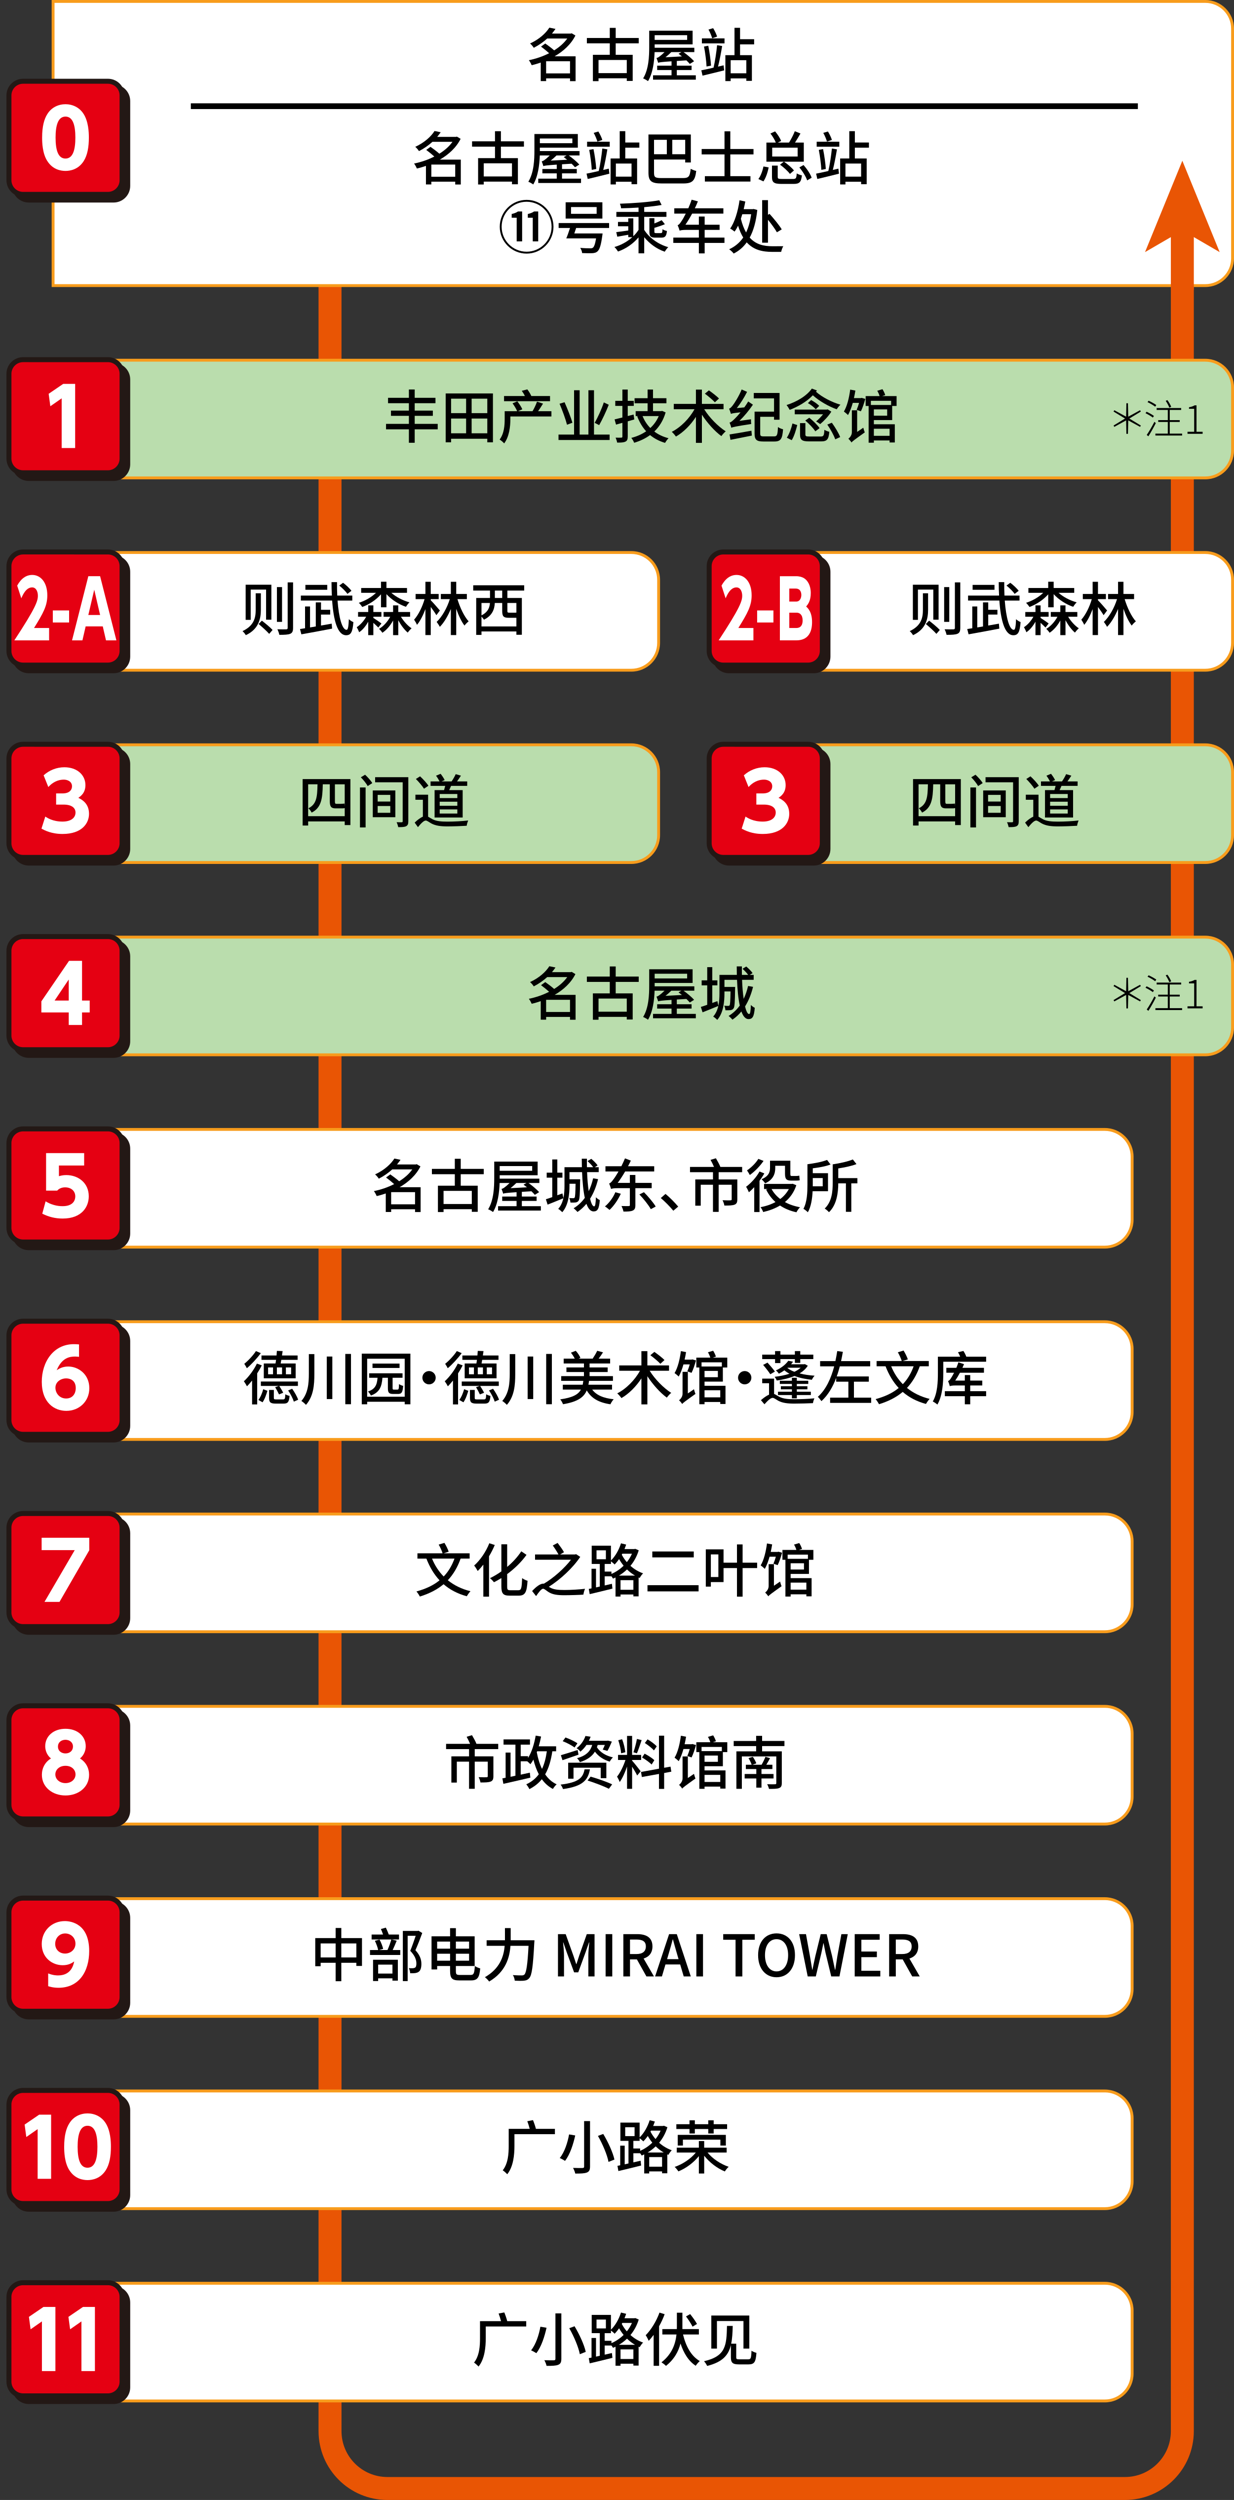 <?xml version="1.0" encoding="UTF-8"?><svg xmlns="http://www.w3.org/2000/svg" width="430" height="871" xmlns:xlink="http://www.w3.org/1999/xlink" viewBox="0 0 430 871"><rect x="0" y="0" width="430" height="871" fill="#333333" stroke="none"/><defs><style>.cls-1{fill:#f89c1c;}.cls-1,.cls-2,.cls-3,.cls-4,.cls-5,.cls-6,.cls-7,.cls-8{stroke-width:0px;}.cls-2{fill:#231815;}.cls-3{fill:#e50012;}.cls-4{fill:#baddad;}.cls-6{fill:#e95504;}.cls-7,.cls-9{fill:none;}.cls-8{fill:#fff;}.cls-9{stroke:#e95504;stroke-miterlimit:10;stroke-width:8px;}</style><symbol id="newMeguruStop-00" viewBox="0 0 10.63 10.63"><rect class="cls-2" x=".7" y=".7" width="9.716" height="9.716" rx="1.214" ry="1.214"/><path class="cls-2" d="M9.202,10.63H1.915c-.788,0-1.429-.641-1.429-1.428V1.914C.486,1.126,1.127.486,1.915.486h7.287c.788,0,1.428.641,1.428,1.429v7.287c0,.788-.641,1.428-1.428,1.428ZM1.915.914c-.551,0-1.001.449-1.001,1.001v7.287c0,.551.449,1,1.001,1h7.287c.551,0,1-.449,1-1V1.914c0-.551-.449-1.001-1-1.001H1.915Z"/><rect class="cls-3" x=".214" y=".214" width="9.716" height="9.716" rx="1.214" ry="1.214"/><path class="cls-2" d="M8.716,10.144H1.429c-.788,0-1.429-.641-1.429-1.429V1.428C0,.641.641,0,1.429,0h7.287c.788,0,1.429.641,1.429,1.428v7.287c0,.788-.641,1.429-1.429,1.429ZM1.429.428C.877.428.428.877.428,1.428v7.287c0,.551.449,1.001,1.001,1.001h7.287c.551,0,1.001-.449,1.001-1.001V1.428c0-.551-.449-1-1.001-1H1.429Z"/><path class="cls-8" d="M3.508,7.065c-.425-.657-.445-1.609-.445-2.014,0-.974.178-1.604.459-2.035.355-.562.945-.829,1.548-.829.597,0,1.192.261,1.556.836.411.645.452,1.549.452,2.028,0,.802-.117,1.507-.445,2.021-.459.72-1.151.843-1.562.843-.418,0-1.103-.123-1.562-.85ZM5.919,5.051c0-1.117-.239-1.802-.85-1.802-.65,0-.85.787-.85,1.802,0,1.116.233,1.802.85,1.802.651,0,.85-.774.85-1.802Z"/></symbol><symbol id="newMeguruStop-01" viewBox="0 0 10.63 10.63"><rect class="cls-2" x=".7" y=".7" width="9.716" height="9.716" rx="1.214" ry="1.214"/><path class="cls-2" d="M9.202,10.63H1.915c-.788,0-1.429-.641-1.429-1.429V1.914C.486,1.127,1.127.486,1.915.486h7.287c.788,0,1.428.641,1.428,1.428v7.287c0,.788-.641,1.429-1.428,1.429ZM1.915.914c-.551,0-1.001.449-1.001,1v7.287c0,.551.449,1.001,1.001,1.001h7.287c.551,0,1-.449,1-1.001V1.914c0-.551-.449-1-1-1H1.915Z"/><rect class="cls-3" x=".214" y=".214" width="9.716" height="9.716" rx="1.214" ry="1.214"/><path class="cls-2" d="M8.716,10.144H1.429c-.788,0-1.429-.641-1.429-1.428V1.428C0,.641.641,0,1.429,0h7.287c.788,0,1.429.641,1.429,1.428v7.287c0,.788-.641,1.428-1.429,1.428ZM1.429.428C.877.428.428.877.428,1.428v7.287c0,.551.449,1,1.001,1h7.287c.551,0,1.001-.449,1.001-1V1.428c0-.551-.449-1-1.001-1H1.429Z"/><path class="cls-8" d="M4.873,2.295h1.027v5.509h-1.158V3.536l-.973.679-.144-1.069,1.247-.85Z"/></symbol><symbol id="newMeguruStop-02A" viewBox="0 0 10.63 10.63"><rect class="cls-2" x=".7" y=".7" width="9.716" height="9.716" rx="1.214" ry="1.214"/><path class="cls-2" d="M9.202,10.63H1.915c-.788,0-1.429-.641-1.429-1.429V1.914C.486,1.127,1.127.486,1.915.486h7.287c.788,0,1.428.641,1.428,1.428v7.287c0,.788-.641,1.429-1.428,1.429ZM1.915.914c-.551,0-1.001.449-1.001,1v7.287c0,.551.449,1.001,1.001,1.001h7.287c.551,0,1-.449,1-1.001V1.914c0-.551-.449-1-1-1H1.915Z"/><rect class="cls-3" x=".214" y=".214" width="9.716" height="9.716" rx="1.214" ry="1.214"/><path class="cls-2" d="M8.716,10.144H1.429c-.788,0-1.429-.641-1.429-1.428V1.429C0,.641.641,0,1.429,0h7.287c.788,0,1.429.641,1.429,1.429v7.287c0,.788-.641,1.428-1.429,1.428ZM1.429.428C.877.428.428.877.428,1.429v7.287c0,.551.449,1,1.001,1h7.287c.551,0,1.001-.449,1.001-1V1.429c0-.551-.449-1.001-1.001-1.001H1.429Z"/><path class="cls-8" d="M3.663,6.744v1.062H.677c1.84-2.802,2.022-3.378,2.022-3.837,0-.336-.144-.712-.493-.712-.527,0-.811.657-.93.938l-.354-1.09c.33-.603.762-.918,1.293-.918.686,0,1.294.59,1.294,1.754,0,.897-.35,1.528-1.141,2.803h1.294Z"/><path class="cls-8" d="M5.38,5.236v1.035h-1.398v-1.035h1.398Z"/><path class="cls-8" d="M6.802,6.606l-.277,1.199h-.892l1.399-5.509h1.011l1.399,5.509h-.892l-.278-1.199h-1.471ZM8.043,5.626l-.503-2.172-.508,2.172h1.011Z"/></symbol><symbol id="newMeguruStop-02B" viewBox="0 0 10.63 10.63"><rect class="cls-2" x=".7" y=".7" width="9.716" height="9.716" rx="1.214" ry="1.214"/><path class="cls-2" d="M9.202,10.63H1.915c-.788,0-1.429-.641-1.429-1.429V1.914C.486,1.127,1.127.486,1.915.486h7.287c.788,0,1.428.641,1.428,1.428v7.287c0,.788-.641,1.429-1.428,1.429ZM1.915.914c-.551,0-1.001.449-1.001,1v7.287c0,.551.449,1.001,1.001,1.001h7.287c.551,0,1-.449,1-1.001V1.914c0-.551-.449-1-1-1H1.915Z"/><rect class="cls-3" x=".214" y=".214" width="9.716" height="9.716" rx="1.214" ry="1.214"/><path class="cls-2" d="M8.716,10.144H1.429c-.788,0-1.429-.641-1.429-1.428V1.429C0,.641.641,0,1.429,0h7.287c.788,0,1.429.641,1.429,1.429v7.287c0,.788-.641,1.428-1.429,1.428ZM1.429.428C.877.428.428.877.428,1.429v7.287c0,.551.449,1,1.001,1h7.287c.551,0,1.001-.449,1.001-1V1.429c0-.551-.449-1.001-1.001-1.001H1.429Z"/><path class="cls-8" d="M4.014,6.744v1.062H1.029c1.84-2.802,2.022-3.378,2.022-3.837,0-.336-.144-.712-.493-.712-.527,0-.811.657-.93.938l-.354-1.09c.33-.603.762-.918,1.293-.918.686,0,1.294.59,1.294,1.754,0,.897-.35,1.528-1.141,2.803h1.294Z"/><path class="cls-8" d="M5.732,5.236v1.035h-1.398v-1.035h1.398Z"/><path class="cls-8" d="M7.68,2.296c.288,0,.508.069.661.158.331.191.6.644.6,1.288,0,.678-.25.979-.398,1.157.158.145.508.473.508,1.336,0,1.569-1.063,1.569-1.408,1.569h-1.355V2.296h1.394ZM7.096,3.359v1.116h.589c.369,0,.445-.39.445-.562,0-.198-.066-.555-.483-.555h-.551ZM7.096,5.428v1.315h.589c.125,0,.556,0,.556-.651,0-.486-.254-.664-.508-.664h-.637Z"/></symbol><symbol id="newMeguruStop-03" viewBox="0 0 10.63 10.63"><rect class="cls-2" x=".7" y=".7" width="9.716" height="9.716" rx="1.214" ry="1.214"/><path class="cls-2" d="M9.202,10.63H1.915c-.788,0-1.429-.641-1.429-1.429V1.914C.486,1.127,1.127.486,1.915.486h7.287c.788,0,1.428.641,1.428,1.428v7.287c0,.788-.641,1.429-1.428,1.429ZM1.915.914c-.551,0-1.001.449-1.001,1v7.287c0,.551.449,1.001,1.001,1.001h7.287c.551,0,1-.449,1-1.001V1.914c0-.551-.449-1-1-1H1.915Z"/><rect class="cls-3" x=".214" y=".214" width="9.716" height="9.716" rx="1.214" ry="1.214"/><path class="cls-2" d="M8.716,10.144H1.429c-.788,0-1.429-.641-1.429-1.428V1.429C0,.641.641,0,1.429,0h7.287c.788,0,1.429.641,1.429,1.429v7.287c0,.788-.641,1.428-1.429,1.428ZM1.429.428C.877.428.428.877.428,1.429v7.287c0,.551.449,1,1.001,1h7.287c.551,0,1.001-.449,1.001-1V1.429c0-.551-.449-1.001-1.001-1.001H1.429Z"/><path class="cls-8" d="M3.335,6.422c.165.109.645.432,1.48.432.726,0,1.116-.322,1.116-.781,0-.329-.239-.679-1.034-.679h-.631v-.959h.556c.596,0,.808-.314.808-.609,0-.452-.445-.575-.691-.575-.597,0-1.035.294-1.343.637l-.404-1.007c.486-.438,1.116-.692,1.781-.692,1.109,0,1.809.672,1.809,1.535,0,.678-.418.959-.609,1.089.301.151.918.473.918,1.377,0,.802-.597,1.727-2.274,1.727-.946,0-1.521-.301-1.81-.459l.329-1.034Z"/></symbol><symbol id="newMeguruStop-04" viewBox="0 0 10.63 10.63"><rect class="cls-2" x=".7" y=".7" width="9.716" height="9.716" rx="1.214" ry="1.214"/><path class="cls-2" d="M9.202,10.63H1.915c-.788,0-1.429-.641-1.429-1.428V1.915C.486,1.127,1.127.486,1.915.486h7.287c.788,0,1.428.641,1.428,1.429v7.287c0,.788-.641,1.428-1.428,1.428ZM1.915.914c-.551,0-1.001.449-1.001,1.001v7.287c0,.551.449,1,1.001,1h7.287c.551,0,1-.449,1-1V1.915c0-.551-.449-1.001-1-1.001H1.915Z"/><rect class="cls-3" x=".214" y=".214" width="9.716" height="9.716" rx="1.214" ry="1.214"/><path class="cls-2" d="M8.716,10.144H1.429c-.788,0-1.429-.641-1.429-1.429V1.429C0,.641.641,0,1.429,0h7.287c.788,0,1.429.641,1.429,1.429v7.287c0,.788-.641,1.429-1.429,1.429ZM1.429.428C.877.428.428.877.428,1.429v7.287c0,.551.449,1.001,1.001,1.001h7.287c.551,0,1.001-.449,1.001-1.001V1.429c0-.551-.449-1.001-1.001-1.001H1.429Z"/><path class="cls-8" d="M5.349,7.805v-1.075h-2.351v-.953l2.378-3.48h1.116v3.412h.658v1.021h-.658v1.075h-1.144ZM4.136,5.709h1.213v-1.809l-1.213,1.809Z"/></symbol><symbol id="newMeguruStop-05" viewBox="0 0 10.63 10.63"><rect class="cls-2" x=".7" y=".7" width="9.716" height="9.716" rx="1.214" ry="1.214"/><path class="cls-2" d="M9.202,10.63H1.915c-.788,0-1.429-.641-1.429-1.428V1.914C.486,1.126,1.127.486,1.915.486h7.287c.788,0,1.428.641,1.428,1.429v7.287c0,.788-.641,1.428-1.428,1.428ZM1.915.914c-.551,0-1.001.449-1.001,1.001v7.287c0,.551.449,1,1.001,1h7.287c.551,0,1-.449,1-1V1.914c0-.551-.449-1.001-1-1.001H1.915Z"/><rect class="cls-3" x=".214" y=".214" width="9.716" height="9.716" rx="1.214" ry="1.214"/><path class="cls-2" d="M8.716,10.144H1.429c-.788,0-1.429-.641-1.429-1.429V1.428C0,.641.641,0,1.429,0h7.287c.788,0,1.429.641,1.429,1.428v7.287c0,.788-.641,1.429-1.429,1.429ZM1.429.428C.877.428.428.877.428,1.428v7.287c0,.551.449,1.001,1.001,1.001h7.287c.551,0,1.001-.449,1.001-1.001V1.428c0-.551-.449-1-1.001-1H1.429Z"/><path class="cls-8" d="M6.672,3.359h-2.165v.918c.144-.041.336-.096.63-.096,1.021,0,1.933.664,1.933,1.822,0,.897-.59,1.911-2.24,1.911-.638,0-1.186-.137-1.754-.418l.287-1.062c.672.418,1.295.418,1.46.418.925,0,1.089-.534,1.089-.836,0-.473-.363-.781-.87-.781-.082,0-.438,0-.685.281h-.953v-3.221h3.269v1.062Z"/></symbol><symbol id="newMeguruStop-06" viewBox="0 0 10.63 10.63"><rect class="cls-2" x=".7" y=".7" width="9.716" height="9.716" rx="1.214" ry="1.214"/><path class="cls-2" d="M9.202,10.63H1.915c-.788,0-1.429-.641-1.429-1.428V1.914C.486,1.126,1.127.486,1.915.486h7.287c.788,0,1.428.641,1.428,1.429v7.287c0,.788-.641,1.428-1.428,1.428ZM1.915.914c-.551,0-1.001.449-1.001,1.001v7.287c0,.551.449,1,1.001,1h7.287c.551,0,1-.449,1-1V1.914c0-.551-.449-1.001-1-1.001H1.915Z"/><rect class="cls-3" x=".214" y=".214" width="9.716" height="9.716" rx="1.214" ry="1.214"/><path class="cls-2" d="M8.716,10.144H1.429c-.788,0-1.429-.641-1.429-1.429V1.428C0,.641.641,0,1.429,0h7.287c.788,0,1.429.641,1.429,1.428v7.287c0,.788-.641,1.429-1.429,1.429ZM1.429.428C.877.428.428.877.428,1.428v7.287c0,.551.449,1.001,1.001,1.001h7.287c.551,0,1.001-.449,1.001-1.001V1.428c0-.551-.449-1-1.001-1H1.429Z"/><path class="cls-8" d="M6.234,3.277c-.123-.014-.206-.027-.343-.027-.459,0-1.138.103-1.576,1.178.158-.103.466-.321.987-.321.863,0,1.815.65,1.815,1.863,0,1.137-.877,1.945-1.974,1.945-1.034,0-2.109-.705-2.109-2.5,0-1.665.973-3.228,2.754-3.228.123,0,.294.007.445.021v1.069ZM5.124,5.126c-.432,0-.918.281-.918.802,0,.452.336.925.918.925.61,0,.829-.486.829-.884,0-.781-.623-.843-.829-.843Z"/></symbol><symbol id="newMeguruStop-07" viewBox="0 0 10.63 10.63"><rect class="cls-2" x=".7" y=".7" width="9.716" height="9.716" rx="1.214" ry="1.214"/><path class="cls-2" d="M9.202,10.63H1.915c-.788,0-1.429-.641-1.429-1.429V1.914C.486,1.127,1.127.486,1.915.486h7.287c.788,0,1.428.641,1.428,1.428v7.287c0,.788-.641,1.429-1.428,1.429ZM1.915.914c-.551,0-1.001.449-1.001,1v7.287c0,.551.449,1.001,1.001,1.001h7.287c.551,0,1-.449,1-1.001V1.914c0-.551-.449-1-1-1H1.915Z"/><rect class="cls-3" x=".214" y=".214" width="9.716" height="9.716" rx="1.214" ry="1.214"/><path class="cls-2" d="M8.716,10.144H1.429c-.788,0-1.429-.641-1.429-1.428V1.428C0,.641.641,0,1.429,0h7.287c.788,0,1.429.641,1.429,1.428v7.287c0,.788-.641,1.428-1.429,1.428ZM1.429.428C.877.428.428.877.428,1.428v7.287c0,.551.449,1,1.001,1h7.287c.551,0,1.001-.449,1.001-1V1.428c0-.551-.449-1-1.001-1H1.429Z"/><path class="cls-8" d="M7.112,2.296v1.076l-2.556,4.433h-1.288l2.597-4.446h-2.844v-1.062h4.091Z"/></symbol><symbol id="newMeguruStop-08" viewBox="0 0 10.63 10.63"><rect class="cls-2" x=".7" y=".7" width="9.716" height="9.716" rx="1.214" ry="1.214"/><path class="cls-2" d="M9.202,10.63H1.915c-.788,0-1.429-.641-1.429-1.429V1.914C.486,1.127,1.127.486,1.915.486h7.287c.788,0,1.428.641,1.428,1.428v7.287c0,.788-.641,1.429-1.428,1.429ZM1.915.914c-.551,0-1.001.449-1.001,1v7.287c0,.551.449,1.001,1.001,1.001h7.287c.551,0,1-.449,1-1.001V1.914c0-.551-.449-1-1-1H1.915Z"/><rect class="cls-3" x=".214" y=".214" width="9.716" height="9.716" rx="1.214" ry="1.214"/><path class="cls-2" d="M8.716,10.144H1.429c-.788,0-1.429-.641-1.429-1.428V1.429C0,.641.641,0,1.429,0h7.287c.788,0,1.429.641,1.429,1.429v7.287c0,.788-.641,1.428-1.429,1.428ZM1.429.428C.877.428.428.877.428,1.429v7.287c0,.551.449,1,1.001,1h7.287c.551,0,1.001-.449,1.001-1V1.429c0-.551-.449-1.001-1.001-1.001H1.429Z"/><path class="cls-8" d="M7.097,6.141c0,1.069-.918,1.774-2.028,1.774s-2.027-.705-2.027-1.774c0-.568.267-1.089.78-1.404-.355-.288-.493-.706-.493-1.055,0-.836.686-1.494,1.74-1.494,1.049,0,1.74.651,1.74,1.494,0,.349-.137.767-.493,1.055.514.315.781.836.781,1.404ZM5.932,6.107c0-.377-.302-.74-.863-.74-.541,0-.87.35-.87.74,0,.432.384.747.87.747.473,0,.863-.302.863-.747ZM5.713,3.716c0-.37-.302-.583-.645-.583s-.644.206-.644.583c0,.391.314.589.644.589.384,0,.645-.247.645-.589Z"/></symbol><symbol id="newMeguruStop-09" viewBox="0 0 10.63 10.63"><rect class="cls-2" x=".7" y=".7" width="9.716" height="9.716" rx="1.214" ry="1.214"/><path class="cls-2" d="M9.202,10.63H1.915c-.788,0-1.429-.641-1.429-1.429V1.914C.486,1.127,1.127.486,1.915.486h7.287c.788,0,1.428.641,1.428,1.428v7.287c0,.788-.641,1.429-1.428,1.429ZM1.915.914c-.551,0-1.001.449-1.001,1v7.287c0,.551.449,1.001,1.001,1.001h7.287c.551,0,1-.449,1-1.001V1.914c0-.551-.449-1-1-1H1.915Z"/><rect class="cls-3" x=".214" y=".214" width="9.716" height="9.716" rx="1.214" ry="1.214"/><path class="cls-2" d="M8.716,10.144H1.429c-.788,0-1.429-.641-1.429-1.428V1.429C0,.641.641,0,1.429,0h7.287c.788,0,1.429.641,1.429,1.429v7.287c0,.788-.641,1.428-1.429,1.428ZM1.429.428C.877.428.428.877.428,1.429v7.287c0,.551.449,1,1.001,1h7.287c.551,0,1.001-.449,1.001-1V1.429c0-.551-.449-1.001-1.001-1.001H1.429Z"/><path class="cls-8" d="M3.584,6.682c.425.172.753.172.85.172,1.075,0,1.309-.815,1.384-1.199-.22.15-.479.322-.993.322-.904,0-1.795-.651-1.795-1.822,0-1.117.849-1.967,1.986-1.967.527,0,2.09.22,2.09,2.569,0,1.774-.884,3.158-2.631,3.158-.459,0-.761-.096-.891-.137v-1.097ZM5.029,4.977c.452,0,.897-.315.897-.85,0-.528-.411-.877-.884-.877-.5,0-.856.397-.856.897,0,.473.35.829.843.829Z"/></symbol><symbol id="newMeguruStop-10" viewBox="0 0 10.63 10.63"><rect class="cls-2" x=".7" y=".7" width="9.716" height="9.716" rx="1.214" ry="1.214"/><path class="cls-2" d="M9.202,10.63H1.915c-.788,0-1.429-.641-1.429-1.428V1.915C.486,1.127,1.127.486,1.915.486h7.287c.788,0,1.428.641,1.428,1.429v7.287c0,.788-.641,1.428-1.428,1.428ZM1.915.914c-.551,0-1.001.449-1.001,1.001v7.287c0,.551.449,1,1.001,1h7.287c.551,0,1-.449,1-1V1.915c0-.551-.449-1.001-1-1.001H1.915Z"/><rect class="cls-3" x=".214" y=".214" width="9.716" height="9.716" rx="1.214" ry="1.214"/><path class="cls-2" d="M8.716,10.144H1.429c-.788,0-1.429-.641-1.429-1.429V1.429C0,.641.641,0,1.429,0h7.287c.788,0,1.429.641,1.429,1.429v7.287c0,.788-.641,1.429-1.429,1.429ZM1.429.428C.877.428.428.877.428,1.429v7.287c0,.551.449,1.001,1.001,1.001h7.287c.551,0,1.001-.449,1.001-1.001V1.429c0-.551-.449-1.001-1.001-1.001H1.429Z"/><path class="cls-8" d="M2.809,2.297h1.027v5.509h-1.158V3.538l-.973.679-.144-1.069,1.247-.85Z"/><path class="cls-8" d="M5.402,7.066c-.425-.657-.445-1.609-.445-2.014,0-.974.178-1.604.459-2.035.355-.562.945-.829,1.548-.829.597,0,1.192.261,1.556.836.411.645.452,1.549.452,2.028,0,.802-.117,1.507-.445,2.021-.459.72-1.151.843-1.562.843-.418,0-1.103-.123-1.562-.85ZM7.813,5.052c0-1.117-.239-1.802-.85-1.802-.65,0-.85.787-.85,1.802,0,1.116.233,1.802.85,1.802.651,0,.85-.774.85-1.802Z"/></symbol><symbol id="newMeguruStop-11" viewBox="0 0 10.63 10.63"><rect class="cls-2" x=".7" y=".7" width="9.716" height="9.716" rx="1.214" ry="1.214"/><path class="cls-2" d="M9.202,10.63H1.915c-.788,0-1.429-.641-1.429-1.428V1.914C.486,1.126,1.127.486,1.915.486h7.287c.788,0,1.428.641,1.428,1.429v7.287c0,.788-.641,1.428-1.428,1.428ZM1.915.914c-.551,0-1.001.449-1.001,1.001v7.287c0,.551.449,1,1.001,1h7.287c.551,0,1-.449,1-1V1.914c0-.551-.449-1.001-1-1.001H1.915Z"/><rect class="cls-3" x=".214" y=".214" width="9.716" height="9.716" rx="1.214" ry="1.214"/><path class="cls-2" d="M8.716,10.144H1.429c-.788,0-1.429-.641-1.429-1.429V1.428C0,.641.641,0,1.429,0h7.287c.788,0,1.429.641,1.429,1.428v7.287c0,.788-.641,1.429-1.429,1.429ZM1.429.428C.877.428.428.877.428,1.428v7.287c0,.551.449,1.001,1.001,1.001h7.287c.551,0,1.001-.449,1.001-1.001V1.428c0-.551-.449-1-1.001-1H1.429Z"/><path class="cls-8" d="M3.177,2.295h1.027v5.509h-1.158V3.536l-.973.679-.144-1.069,1.247-.85Z"/><path class="cls-8" d="M6.571,2.295h1.027v5.509h-1.158V3.536l-.973.679-.144-1.069,1.247-.85Z"/></symbol></defs><g id="_レイヤー_18"><path class="cls-9" d="M412,80v767c0,11.046-8.954,20-20,20H135c-11.046,0-20-8.954-20-20V0"/></g><g id="_縦型_構造"><path class="cls-8" d="M18.5,99.5V.5h401.5c5.238,0,9.5,4.262,9.5,9.5v80c0,5.238-4.262,9.5-9.5,9.5H18.5Z"/><path class="cls-1" d="M420,1c4.963,0,9,4.037,9,9v80c0,4.963-4.037,9-9,9H19V1h401M420,0H18v100h402c5.523,0,10-4.477,10-10V10c0-5.523-4.477-10-10-10h0Z"/><path class="cls-8" d="M18.5,501.5v-41h366.5c5.238,0,9.5,4.262,9.5,9.5v22c0,5.238-4.262,9.5-9.5,9.5H18.5Z"/><path class="cls-1" d="M385,461c4.963,0,9,4.037,9,9v22c0,4.963-4.037,9-9,9H19v-40h366M385,460H18v42h367c5.523,0,10-4.477,10-10v-22c0-5.523-4.477-10-10-10h0Z"/><path class="cls-4" d="M18.5,166.5v-41h401.5c5.238,0,9.5,4.262,9.5,9.5v22c0,5.238-4.262,9.5-9.5,9.5H18.5Z"/><path class="cls-1" d="M420,126c4.963,0,9,4.037,9,9v22c0,4.963-4.037,9-9,9H19v-40h401M420,125H18v42h402c5.523,0,10-4.477,10-10v-22c0-5.523-4.477-10-10-10h0Z"/><rect class="cls-7" x="66" y="100" width="344" height="25"/><rect class="cls-7" x="66" y="167" width="344" height="25"/><path class="cls-8" d="M18.5,233.5v-41h201.5c5.238,0,9.5,4.262,9.5,9.5v22c0,5.238-4.262,9.5-9.5,9.5H18.5Z"/><path class="cls-1" d="M220,193c4.963,0,9,4.037,9,9v22c0,4.963-4.037,9-9,9H19v-40h201M220,192H18v42h202c5.523,0,10-4.477,10-10v-22c0-5.523-4.477-10-10-10h0Z"/><path class="cls-4" d="M18.5,300.5v-41h201.5c5.238,0,9.5,4.262,9.5,9.5v22c0,5.238-4.262,9.5-9.5,9.5H18.5Z"/><path class="cls-1" d="M220,260c4.963,0,9,4.037,9,9v22c0,4.963-4.037,9-9,9H19v-40h201M220,259H18v42h202c5.523,0,10-4.477,10-10v-22c0-5.523-4.477-10-10-10h0Z"/><path class="cls-4" d="M263.5,300.5v-41h156.5c5.238,0,9.5,4.262,9.5,9.5v22c0,5.238-4.262,9.5-9.5,9.5h-156.5Z"/><path class="cls-1" d="M420,260c4.963,0,9,4.037,9,9v22c0,4.963-4.037,9-9,9h-156v-40h156M420,259h-157v42h157c5.523,0,10-4.477,10-10v-22c0-5.523-4.477-10-10-10h0Z"/><path class="cls-4" d="M18.5,367.5v-41h401.5c5.238,0,9.5,4.262,9.5,9.5v22c0,5.238-4.262,9.5-9.5,9.5H18.5Z"/><path class="cls-1" d="M420,327c4.963,0,9,4.037,9,9v22c0,4.963-4.037,9-9,9H19v-40h401M420,326H18v42h402c5.523,0,10-4.477,10-10v-22c0-5.523-4.477-10-10-10h0Z"/><path class="cls-8" d="M18.5,434.5v-41h366.5c5.238,0,9.5,4.262,9.5,9.5v22c0,5.238-4.262,9.5-9.5,9.5H18.5Z"/><path class="cls-1" d="M385,394c4.963,0,9,4.037,9,9v22c0,4.963-4.037,9-9,9H19v-40h366M385,393H18v42h367c5.523,0,10-4.477,10-10v-22c0-5.523-4.477-10-10-10h0Z"/><rect class="cls-7" x="66" width="344" height="100"/><rect class="cls-7" x="66" y="125" width="344" height="42"/><rect class="cls-7" x="66" y="192" width="344" height="42"/><rect class="cls-7" x="66" y="259" width="344" height="42"/><rect class="cls-7" x="66" y="326" width="344" height="42"/><rect class="cls-7" x="66" y="393" width="309" height="42"/><path class="cls-8" d="M18.5,568.5v-41h366.5c5.238,0,9.5,4.262,9.5,9.5v22c0,5.238-4.262,9.5-9.5,9.5H18.5Z"/><path class="cls-1" d="M385,528c4.963,0,9,4.037,9,9v22c0,4.963-4.037,9-9,9H19v-40h366M385,527H18v42h367c5.523,0,10-4.477,10-10v-22c0-5.523-4.477-10-10-10h0Z"/><rect class="cls-7" x="66" y="527" width="309" height="42"/><path class="cls-8" d="M18.5,635.5v-41h366.5c5.238,0,9.5,4.262,9.5,9.5v22c0,5.238-4.262,9.5-9.5,9.5H18.5Z"/><path class="cls-1" d="M385,595c4.963,0,9,4.037,9,9v22c0,4.963-4.037,9-9,9H19v-40h366M385,594H18v42h367c5.523,0,10-4.477,10-10v-22c0-5.523-4.477-10-10-10h0Z"/><rect class="cls-7" x="66" y="594" width="309" height="42"/><path class="cls-8" d="M18.5,702.5v-41h366.5c5.238,0,9.5,4.262,9.5,9.5v22c0,5.238-4.262,9.5-9.5,9.5H18.5Z"/><path class="cls-1" d="M385,662c4.963,0,9,4.037,9,9v22c0,4.963-4.037,9-9,9H19v-40h366M385,661H18v42h367c5.523,0,10-4.477,10-10v-22c0-5.523-4.477-10-10-10h0Z"/><rect class="cls-7" x="66" y="661" width="309" height="42"/><path class="cls-8" d="M18.5,769.5v-41h366.5c5.238,0,9.5,4.262,9.5,9.5v22c0,5.238-4.262,9.5-9.5,9.5H18.5Z"/><path class="cls-1" d="M385,729c4.963,0,9,4.037,9,9v22c0,4.963-4.037,9-9,9H19v-40h366M385,728H18v42h367c5.523,0,10-4.477,10-10v-22c0-5.523-4.477-10-10-10h0Z"/><rect class="cls-7" x="66" y="728" width="309" height="42"/><path class="cls-8" d="M18.5,836.5v-41h366.5c5.238,0,9.5,4.262,9.5,9.5v22c0,5.238-4.262,9.5-9.5,9.5H18.5Z"/><path class="cls-1" d="M385,796c4.963,0,9,4.037,9,9v22c0,4.963-4.037,9-9,9H19v-40h366M385,795H18v42h367c5.523,0,10-4.477,10-10v-22c0-5.523-4.477-10-10-10h0Z"/><rect class="cls-7" x="66" y="795" width="309" height="42"/><rect class="cls-7" x="66" y="460" width="309" height="42"/><rect class="cls-7" x="66" y="837" width="311" height="23"/><rect class="cls-7" x="66" y="234" width="344" height="25"/><rect class="cls-7" x="66" y="301" width="344" height="25"/><rect class="cls-7" x="66" y="368" width="309" height="25"/><rect class="cls-7" x="66" y="435" width="309" height="25"/><rect class="cls-7" x="66" y="502" width="309" height="25"/><rect class="cls-7" x="66" y="569" width="309" height="25"/><rect class="cls-7" x="66" y="636" width="309" height="25"/><rect class="cls-7" x="66" y="703" width="309" height="25"/><rect class="cls-7" x="66" y="770" width="309" height="25"/><path class="cls-8" d="M263.5,233.5v-41h156.5c5.238,0,9.5,4.262,9.5,9.5v22c0,5.238-4.262,9.5-9.5,9.5h-156.5Z"/><path class="cls-1" d="M420,193c4.963,0,9,4.037,9,9v22c0,4.963-4.037,9-9,9h-156v-40h156M420,192h-157v42h157c5.523,0,10-4.477,10-10v-22c0-5.523-4.477-10-10-10h0Z"/></g><g id="_レイヤー_16"><rect class="cls-5" x="66.5" y="36" width="330" height="2"/></g><g id="_4CN"><path class="cls-5" d="M90.899,206.698v5.781c0,3.061-.74,6.722-5.241,8.822-.18-.38-.801-1.12-1.141-1.42,4.121-1.94,4.582-4.821,4.582-7.442v-5.741h1.8ZM94.561,203.718v12.183h-1.841v-10.482h-5.361v10.542h-1.761v-12.243h8.963ZM91.26,216.24c1.22.96,2.92,2.341,3.721,3.241l-1.181,1.36c-.8-.92-2.44-2.4-3.681-3.441l1.141-1.16ZM98.281,204.538v12.123h-1.781v-12.123h1.781ZM102.121,202.897v15.863c0,1.2-.279,1.741-1,2.061-.74.3-1.939.36-3.78.36-.101-.541-.4-1.4-.681-1.94,1.381.04,2.661.04,3.041.02.381,0,.54-.12.54-.5v-15.863h1.88Z"/><path class="cls-5" d="M108.039,211.299v7.302l2-.34v-8.382h1.82v2.581h3.201v1.661h-3.201v3.821l3.721-.66.141,1.74c-3.762.72-7.842,1.48-10.703,1.98l-.479-1.84,1.761-.28v-7.582h1.74ZM117.441,202.817c-.021,1.621,0,3.181.08,4.681h5.24v1.74h-5.141c.439,5.921,1.6,10.202,3.16,10.202.461,0,.68-1.12.78-3.721.4.4,1.081.84,1.581,1.02-.281,3.601-.921,4.581-2.541,4.581-3.021-.02-4.381-5.281-4.861-12.083h-10.902v-1.74h10.803c-.08-1.521-.12-3.081-.12-4.681h1.921ZM114.04,203.778v1.7h-7.622v-1.7h7.622ZM119.541,203.038c1.061.8,2.32,1.96,2.921,2.801l-1.4,1.08c-.54-.82-1.78-2.061-2.841-2.901l1.32-.98Z"/><path class="cls-5" d="M130.1,210.919v2.3h2.801v1.66h-2.801v.4c.779.48,2.42,1.62,2.82,1.94l-1.101,1.42c-.36-.4-1.06-1.041-1.72-1.641v4.281h-1.781v-4.681c-.859,1.52-1.939,2.88-3.18,3.681-.16-.52-.541-1.26-.82-1.76,1.24-.8,2.46-2.161,3.28-3.641h-2.821v-1.66h3.541v-2.3h1.781ZM134.66,202.677v2.181h7.162v1.68h-5.462c1.661,1.46,4.001,2.681,6.321,3.321-.4.36-.939,1.081-1.221,1.561-2.5-.86-5.041-2.48-6.801-4.421v4.581h-1.9v-4.521c-1.7,1.94-4.121,3.541-6.541,4.421-.26-.44-.801-1.101-1.181-1.46,2.2-.68,4.421-1.96,5.981-3.481h-5.161v-1.68h6.901v-2.181h1.9ZM138.781,210.919v2.3h4.121v1.66h-3.201c.98,1.601,2.381,3.161,3.721,4.021-.42.36-1.02,1.021-1.34,1.5-1.181-.98-2.381-2.601-3.301-4.321v5.201h-1.801v-5.101c-.98,1.801-2.301,3.341-3.74,4.281-.26-.42-.781-1.041-1.16-1.36,1.52-.88,2.96-2.46,3.9-4.221h-2.32v-1.66h3.32v-2.3h1.801Z"/><path class="cls-5" d="M150.1,202.697v4.241h2.76v1.8h-2.76v.4c.64.6,2.7,2.981,3.18,3.561l-1.22,1.64c-.399-.7-1.22-1.88-1.96-2.88v9.802h-1.861v-9.042c-.82,2.16-1.84,4.201-2.939,5.481-.201-.54-.681-1.32-1.001-1.8,1.48-1.641,2.921-4.541,3.642-7.162h-3.121v-1.8h3.42v-4.241h1.861ZM158.98,202.697v4.241h3.701v1.8h-3.28c.899,2.98,2.341,6.021,3.901,7.742-.441.34-1.102.98-1.441,1.48-1.08-1.4-2.08-3.541-2.881-5.861v9.162h-1.88v-9.102c-1.04,2.48-2.38,4.781-3.841,6.241-.24-.54-.76-1.26-1.1-1.72,1.9-1.821,3.66-4.921,4.58-7.942h-3.12v-1.8h3.48v-4.241h1.88Z"/><path class="cls-5" d="M182.662,203.917v1.841h-5.861v2.581h5.041v12.823h-1.9v-1.161h-12.162v1.201h-1.841v-12.863h4.801v-2.581h-5.841v-1.841h17.764ZM179.941,218.261v-3.021h-2.681c-1.841,0-2.261-.54-2.261-2.44v-2.721h-2.58c-.1,2.121-.84,4.401-3.781,5.821-.16-.28-.54-.74-.859-1.081v3.441h12.162ZM170.719,210.079h-2.939v4.321c2.3-1.18,2.84-2.761,2.939-4.321ZM175,208.339v-2.581h-2.561v2.581h2.561ZM176.801,212.78c0,.6.08.68.721.68h2.039c.201,0,.32-.02.381-.04v-3.341h-3.141v2.701Z"/><path class="cls-5" d="M323.399,206.698v5.781c0,3.061-.74,6.722-5.241,8.822-.18-.38-.801-1.12-1.141-1.42,4.121-1.94,4.582-4.821,4.582-7.442v-5.741h1.8ZM327.061,203.718v12.183h-1.841v-10.482h-5.361v10.542h-1.761v-12.243h8.963ZM323.76,216.24c1.22.96,2.92,2.341,3.721,3.241l-1.181,1.36c-.8-.92-2.44-2.4-3.681-3.441l1.141-1.16ZM330.781,204.538v12.123h-1.781v-12.123h1.781ZM334.621,202.897v15.863c0,1.2-.279,1.741-1,2.061-.74.3-1.939.36-3.78.36-.101-.541-.4-1.4-.681-1.94,1.381.04,2.661.04,3.041.02.381,0,.54-.12.54-.5v-15.863h1.88Z"/><path class="cls-5" d="M340.539,211.299v7.302l2-.34v-8.382h1.82v2.581h3.201v1.661h-3.201v3.821l3.721-.66.141,1.74c-3.762.72-7.842,1.48-10.703,1.98l-.479-1.84,1.761-.28v-7.582h1.74ZM349.941,202.817c-.021,1.621,0,3.181.08,4.681h5.24v1.74h-5.141c.439,5.921,1.6,10.202,3.16,10.202.461,0,.68-1.12.78-3.721.4.4,1.081.84,1.581,1.02-.281,3.601-.921,4.581-2.541,4.581-3.021-.02-4.381-5.281-4.861-12.083h-10.902v-1.74h10.803c-.08-1.521-.12-3.081-.12-4.681h1.921ZM346.54,203.778v1.7h-7.622v-1.7h7.622ZM352.041,203.038c1.061.8,2.32,1.96,2.921,2.801l-1.4,1.08c-.54-.82-1.78-2.061-2.841-2.901l1.32-.98Z"/><path class="cls-5" d="M362.6,210.919v2.3h2.801v1.66h-2.801v.4c.779.48,2.42,1.62,2.82,1.94l-1.101,1.42c-.36-.4-1.06-1.041-1.72-1.641v4.281h-1.781v-4.681c-.859,1.52-1.939,2.88-3.18,3.681-.16-.52-.541-1.26-.82-1.76,1.24-.8,2.46-2.161,3.28-3.641h-2.821v-1.66h3.541v-2.3h1.781ZM367.16,202.677v2.181h7.162v1.68h-5.462c1.661,1.46,4.001,2.681,6.321,3.321-.4.36-.939,1.081-1.221,1.561-2.5-.86-5.041-2.48-6.801-4.421v4.581h-1.9v-4.521c-1.7,1.94-4.121,3.541-6.541,4.421-.26-.44-.801-1.101-1.181-1.46,2.2-.68,4.421-1.96,5.981-3.481h-5.161v-1.68h6.901v-2.181h1.9ZM371.281,210.919v2.3h4.121v1.66h-3.201c.98,1.601,2.381,3.161,3.721,4.021-.42.36-1.02,1.021-1.34,1.5-1.181-.98-2.381-2.601-3.301-4.321v5.201h-1.801v-5.101c-.98,1.801-2.301,3.341-3.74,4.281-.26-.42-.781-1.041-1.16-1.36,1.52-.88,2.96-2.46,3.9-4.221h-2.32v-1.66h3.32v-2.3h1.801Z"/><path class="cls-5" d="M382.6,202.697v4.241h2.76v1.8h-2.76v.4c.64.6,2.7,2.981,3.18,3.561l-1.22,1.64c-.399-.7-1.22-1.88-1.96-2.88v9.802h-1.861v-9.042c-.82,2.16-1.84,4.201-2.939,5.481-.201-.54-.681-1.32-1.001-1.8,1.48-1.641,2.921-4.541,3.642-7.162h-3.121v-1.8h3.42v-4.241h1.861ZM391.48,202.697v4.241h3.701v1.8h-3.28c.899,2.98,2.341,6.021,3.901,7.742-.441.34-1.102.98-1.441,1.48-1.08-1.4-2.08-3.541-2.881-5.861v9.162h-1.88v-9.102c-1.04,2.48-2.38,4.781-3.841,6.241-.24-.54-.76-1.26-1.1-1.72,1.9-1.821,3.66-4.921,4.58-7.942h-3.12v-1.8h3.48v-4.241h1.88Z"/><path class="cls-5" d="M190.004,15.154c.979.68,2.2,1.6,3.101,2.4,1.84-1.16,3.44-2.541,4.561-4.141h-6.981c-1.3,1.18-2.841,2.28-4.681,3.241-.28-.46-.881-1.161-1.301-1.5,3.261-1.5,5.521-3.621,6.722-5.521l2.141.44c-.38.54-.78,1.08-1.221,1.62h6.542l.319-.1,1.301.78c-1.54,3.061-4.161,5.461-7.241,7.242h7.301v8.662h-1.94v-.98h-8.321v.96h-1.881v-6.461c-1.04.36-2.1.68-3.16.92-.2-.5-.641-1.32-.98-1.74,2.4-.48,4.841-1.3,7.062-2.44-.84-.76-1.92-1.641-2.82-2.301l1.48-1.08ZM198.625,21.335h-8.321v4.241h8.321v-4.241Z"/><path class="cls-5" d="M212.484,19.095v-4.001h-7.982v-1.86h7.982v-3.521h2.061v3.521h8.021v1.86h-8.021v4.001h5.921v9.102h-2.061v-.92h-9.842v1h-1.961v-9.182h5.882ZM218.405,25.477v-4.581h-9.842v4.581h9.842Z"/><path class="cls-5" d="M228.764,20.215c.359-.06.72-.28,1.14-.6.301-.2.96-.76,1.66-1.46h-3.46c-.12,3.281-.601,7.322-2.301,10.122-.38-.32-1.221-.78-1.7-.96,1.96-3.181,2.12-7.722,2.12-10.942v-5.681h15.123v4.761h-13.223v1.181h13.823v1.52h-3.761c1.34.96,2.881,2.261,3.681,3.181l-1.5.94c-.301-.36-.7-.78-1.181-1.24l-3.341.2v1.641h5.142v1.52h-5.142v1.841h6.621v1.52h-14.902v-1.52h6.441v-1.841h-5.002v-1.52h5.002v-1.521c-3.562.24-4.201.34-4.661.52-.101-.36-.381-1.2-.58-1.66ZM228.123,13.894h11.322v-1.641h-11.322v1.641ZM237.445,18.155h-3.521c-.62.62-1.32,1.24-2.021,1.8l5.721-.3-1.18-.92,1-.58Z"/><path class="cls-5" d="M251.644,16.034c-.38,2.301-.92,5.161-1.439,7.182l1.939-.46.2,1.76c-2.62.66-5.44,1.34-7.541,1.84l-.42-1.86c1.14-.22,2.66-.54,4.261-.92.5-2.061,1-5.461,1.24-7.842l1.76.3ZM252.464,13.374v1.74h-7.882v-1.74h7.882ZM246.803,15.935c.46,2.22.841,5.021.96,6.941l-1.56.3c-.08-1.9-.461-4.761-.881-6.961l1.48-.28ZM248.503,9.813c.561.92,1.141,2.121,1.381,2.941l-1.721.58c-.22-.82-.76-2.101-1.28-3.041l1.62-.48ZM255.945,19.215v-9.522h1.94v3.961h4.9v1.8h-4.9v3.761h4.12v8.962h-1.94v-.86h-5.461v.94h-1.84v-9.042h3.181ZM260.065,25.537v-4.561h-5.461v4.561h5.461Z"/><path class="cls-5" d="M150.004,51.154c.979.68,2.2,1.6,3.101,2.4,1.84-1.16,3.44-2.541,4.561-4.141h-6.981c-1.3,1.18-2.841,2.28-4.681,3.241-.28-.46-.881-1.161-1.301-1.5,3.261-1.5,5.521-3.621,6.722-5.521l2.141.44c-.38.54-.78,1.08-1.221,1.62h6.542l.319-.1,1.301.78c-1.54,3.061-4.161,5.461-7.241,7.242h7.301v8.662h-1.94v-.98h-8.321v.96h-1.881v-6.461c-1.04.36-2.1.68-3.16.92-.2-.5-.641-1.32-.98-1.74,2.4-.48,4.841-1.3,7.062-2.44-.84-.76-1.92-1.641-2.82-2.301l1.48-1.08ZM158.625,57.335h-8.321v4.241h8.321v-4.241Z"/><path class="cls-5" d="M172.484,55.095v-4.001h-7.982v-1.86h7.982v-3.521h2.061v3.521h8.021v1.86h-8.021v4.001h5.921v9.102h-2.061v-.92h-9.842v1h-1.961v-9.182h5.882ZM178.405,61.477v-4.581h-9.842v4.581h9.842Z"/><path class="cls-5" d="M188.764,56.215c.359-.06.72-.28,1.14-.6.301-.2.96-.76,1.66-1.46h-3.46c-.12,3.281-.601,7.322-2.301,10.122-.38-.32-1.221-.78-1.7-.96,1.96-3.181,2.12-7.722,2.12-10.942v-5.681h15.123v4.761h-13.223v1.181h13.823v1.52h-3.761c1.34.96,2.881,2.261,3.681,3.181l-1.5.94c-.301-.36-.7-.78-1.181-1.24l-3.341.2v1.641h5.142v1.52h-5.142v1.841h6.621v1.52h-14.902v-1.52h6.441v-1.841h-5.002v-1.52h5.002v-1.521c-3.562.24-4.201.34-4.661.52-.101-.36-.381-1.2-.58-1.66ZM188.123,49.894h11.322v-1.641h-11.322v1.641ZM197.445,54.155h-3.521c-.62.62-1.32,1.24-2.021,1.8l5.721-.3-1.18-.92,1-.58Z"/><path class="cls-5" d="M211.644,52.034c-.38,2.301-.92,5.161-1.439,7.182l1.939-.46.2,1.76c-2.62.66-5.44,1.34-7.541,1.84l-.42-1.86c1.14-.22,2.66-.54,4.261-.92.5-2.061,1-5.461,1.24-7.842l1.76.3ZM212.464,49.374v1.74h-7.882v-1.74h7.882ZM206.803,51.935c.46,2.22.841,5.021.96,6.941l-1.56.3c-.08-1.9-.461-4.761-.881-6.961l1.48-.28ZM208.503,45.813c.561.92,1.141,2.121,1.381,2.941l-1.721.58c-.22-.82-.76-2.101-1.28-3.041l1.62-.48ZM215.945,55.215v-9.522h1.94v3.961h4.9v1.8h-4.9v3.761h4.12v8.962h-1.94v-.86h-5.461v.94h-1.84v-9.042h3.181ZM220.065,61.537v-4.561h-5.461v4.561h5.461Z"/><path class="cls-5" d="M240.726,46.854v9.762h-1.96v-1.04h-10.862v4.601c0,1.56.36,1.86,2.58,1.86h7.521c2.021,0,2.381-.58,2.681-3.221.5.28,1.341.62,1.921.74-.4,3.281-1.2,4.361-4.481,4.361h-7.541c-3.562,0-4.621-.74-4.621-3.781v-13.283h14.763ZM232.364,48.714h-4.461v5.021h4.461v-5.021ZM238.766,53.735v-5.021h-4.501v5.021h4.501Z"/><path class="cls-5" d="M254.484,45.753v6.162h8.082v1.88h-8.082v7.582h7.021v1.88h-15.883v-1.88h6.841v-7.582h-7.962v-1.88h7.962v-6.162h2.021Z"/><path class="cls-5" d="M267.843,58.316c-.319,1.7-.96,3.641-1.82,4.881l-1.76-.82c.8-1.02,1.44-2.8,1.78-4.381l1.8.32ZM270.344,49.674c-.36-.92-1.12-2.2-1.881-3.161l1.621-.74c.859,1,1.76,2.361,2.1,3.341l-1.16.56h3.921c.74-1.18,1.561-2.761,2.021-3.961l1.961.8c-.601,1.06-1.261,2.181-1.9,3.161h3.061v6.662h-6.901c1.28.84,2.74,2.14,3.48,3.041l-1.4,1.22c-.72-.96-2.2-2.34-3.461-3.221l1.32-1.04h-6.062v-6.662h3.281ZM271.004,57.696v3.921c0,.64.22.74,1.46.74h3.921c.96,0,1.141-.26,1.24-1.94.44.28,1.24.58,1.801.68-.26,2.381-.86,2.981-2.881,2.981h-4.241c-2.641,0-3.301-.54-3.301-2.44v-3.941h2.001ZM269.083,54.535h8.862v-3.081h-8.862v3.081ZM280.006,57.496c1.18,1.34,2.4,3.141,2.82,4.421l-1.561.94c-.399-1.26-1.56-3.141-2.721-4.521l1.461-.84Z"/><path class="cls-5" d="M291.644,52.034c-.38,2.301-.92,5.161-1.439,7.182l1.939-.46.2,1.76c-2.62.66-5.44,1.34-7.541,1.84l-.42-1.86c1.14-.22,2.66-.54,4.261-.92.5-2.061,1-5.461,1.24-7.842l1.76.3ZM292.464,49.374v1.74h-7.882v-1.74h7.882ZM286.803,51.935c.46,2.22.841,5.021.96,6.941l-1.56.3c-.08-1.9-.461-4.761-.881-6.961l1.48-.28ZM288.503,45.813c.561.92,1.141,2.121,1.381,2.941l-1.721.58c-.22-.82-.76-2.101-1.28-3.041l1.62-.48ZM295.945,55.215v-9.522h1.94v3.961h4.9v1.8h-4.9v3.761h4.12v8.962h-1.94v-.86h-5.461v.94h-1.84v-9.042h3.181ZM300.065,61.537v-4.561h-5.461v4.561h5.461Z"/><path class="cls-5" d="M174.143,78.995c0-5.161,4.2-9.362,9.361-9.362s9.362,4.201,9.362,9.362c0,5.201-4.241,9.362-9.362,9.362-5.161,0-9.361-4.201-9.361-9.362ZM192.206,78.995c0-4.801-3.9-8.702-8.702-8.702-4.841,0-8.701,3.941-8.701,8.702,0,4.801,3.9,8.702,8.701,8.702s8.702-3.901,8.702-8.702ZM180.044,75.854h-1.741v-1.3c.94-.2,1.581-.48,2.201-.88h1.44v10.422h-1.9v-8.242ZM185.645,75.854h-1.72v-1.3c.939-.2,1.58-.48,2.18-.88h1.44v10.422h-1.9v-8.242Z"/><path class="cls-5" d="M212.246,77.715v1.72h-11.482l-.64,1.9h9.842s-.04.56-.101.84c-.439,3.241-.92,4.741-1.66,5.401-.52.46-1.08.601-1.94.64-.72.02-2.04.02-3.421-.04-.04-.561-.3-1.3-.66-1.821,1.381.14,2.861.16,3.441.16.46,0,.72-.02.96-.2.46-.34.8-1.32,1.12-3.26h-10.382c.42-.98.9-2.341,1.3-3.621h-3.961v-1.72h17.584ZM209.905,70.473v5.681h-12.803v-5.681h12.803ZM198.983,74.494h8.922v-2.36h-8.922v2.36Z"/><path class="cls-5" d="M218.924,80.315v-1.48h-3.581v-1.521h3.581v-1.24h1.76v6.222c.721-.68,1.32-1.42,1.82-2.201v-4.541h-7.722v-1.72h7.722v-1.521c-2.061.14-4.161.22-6.081.26-.021-.48-.24-1.18-.4-1.601,4.682-.16,10.303-.56,13.703-1.2l.82,1.641c-1.7.32-3.821.56-6.062.76v1.66h7.742v1.72h-7.742v4.541c1.681,2.701,4.861,5.041,8.382,6.021-.42.36-.94,1.1-1.22,1.58-2.801-.94-5.321-2.78-7.162-5.061v5.621h-1.98v-5.561c-1.86,2.221-4.381,3.981-7.161,4.941-.28-.48-.82-1.2-1.24-1.58,2.34-.64,4.521-1.88,6.221-3.421h-1.399v-.84l-3.821.68-.36-1.6c1.101-.14,2.601-.32,4.182-.56ZM231.687,78.115c-1.101.46-2.461.92-3.661,1.26v1.28c0,.5.08.56.6.56h1.661c.42,0,.52-.16.58-1.36.34.28,1.04.52,1.54.62-.2,1.86-.68,2.32-1.921,2.32h-2.12c-1.7,0-2.08-.48-2.08-2.141v-4.641h1.74v1.84c.94-.36,1.88-.78,2.54-1.141l1.121,1.4Z"/><path class="cls-5" d="M236.123,78.455c.5-.14.899-.7,1.46-1.581.28-.38.8-1.3,1.38-2.46h-4v-1.84h4.881c.42-.96.84-2,1.16-3l2.181.58c-.32.82-.681,1.62-1.061,2.42h9.942v1.84h-10.883c-.76,1.42-1.561,2.741-2.34,3.881h4.681v-2.861h2.021v2.861h5.201v1.8h-5.201v2.681h6.901v1.86h-6.901v3.641h-2.021v-3.641h-8.902v-1.86h8.902v-2.681h-4.461c-1.16,0-2.041.12-2.221.3-.12-.4-.46-1.4-.72-1.94Z"/><path class="cls-5" d="M259.703,70.213c-.159.9-.34,1.78-.56,2.66h3.12l.36-.06,1.261.34c-.421,4.021-1.32,7.182-2.641,9.622,2.18,2.48,5.021,3.021,7.981,3.021.68,0,2.86,0,3.721-.02-.3.46-.64,1.44-.74,1.98h-3.08c-3.401,0-6.521-.64-8.922-3.321-1.241,1.741-2.761,3.001-4.541,3.901-.32-.44-1.101-1.18-1.581-1.48,1.98-.92,3.621-2.241,4.901-4.101-.7-1.12-1.301-2.5-1.801-4.141-.38.8-.78,1.5-1.22,2.081-.36-.32-1.04-.82-1.54-1.06,1.52-2.061,2.72-5.921,3.28-9.862l2,.44ZM258.663,74.634l-.5,1.58c.48,1.96,1.101,3.521,1.82,4.781.82-1.721,1.421-3.821,1.761-6.361h-3.081ZM267.605,69.733v5.101l.56-.32c1.48,1.66,3.361,3.921,4.241,5.401l-1.681,1.021c-.64-1.16-1.9-2.861-3.12-4.381v8.001h-2.021v-14.823h2.021Z"/><path class="cls-5" d="M144.504,135.697v2.901h7.241v1.88h-7.241v2.581h6.321v1.82h-6.321v2.801h8.021v1.9h-8.021v4.681h-2.021v-4.681h-7.962v-1.9h7.962v-2.801h-6.241v-1.82h6.241v-2.581h-7.262v-1.88h7.262v-2.901h2.021Z"/><path class="cls-5" d="M171.765,137.078v17.024h-1.96v-1.24h-12.623v1.24h-1.88v-17.024h16.463ZM162.423,143.939v-5.042h-5.241v5.042h5.241ZM162.423,150.961v-5.141h-5.241v5.141h5.241ZM169.805,138.898h-5.461v5.042h5.461v-5.042ZM169.805,145.82h-5.461v5.141h5.461v-5.141Z"/><path class="cls-5" d="M189.225,140.619c-.561.9-1.16,1.86-1.721,2.641h4.642v1.84h-14.304v.94c0,2.46-.359,6.062-2.16,8.442-.3-.38-1.16-1.1-1.58-1.34,1.601-2.121,1.76-5.041,1.76-7.142v-2.74h4.342c-.301-.78-.98-1.9-1.601-2.741l1.66-.7c.66.84,1.42,2,1.74,2.781l-1.48.66h5.041c.561-.92,1.221-2.301,1.561-3.321l2.101.68ZM183.743,135.657c.561.7,1.12,1.661,1.4,2.321h6.521v1.8h-16.023v-1.8h7.262c-.28-.6-.7-1.3-1.08-1.82l1.92-.5Z"/><path class="cls-5" d="M206.984,135.958v15.443h5.44v1.9h-17.804v-1.9h5.422v-15.443h1.94v15.443h3.061v-15.443h1.94ZM196.722,140.138c1.021,2.301,2.221,5.321,2.741,7.142l-1.881.7c-.46-1.84-1.601-4.981-2.601-7.321l1.74-.521ZM212.125,141.019c-.94,2.4-2.261,5.201-3.341,7.102l-1.56-.8c1.06-1.86,2.44-4.801,3.181-7.122l1.72.82Z"/><path class="cls-5" d="M218.742,135.717v3.941h2.101v1.76h-2.101v3.541l2.041-.54.239,1.72-2.28.66v5.301c0,.98-.22,1.48-.8,1.76-.601.3-1.501.36-2.881.34-.08-.46-.32-1.221-.561-1.721.881.02,1.741.02,2.001,0,.26,0,.38-.1.38-.38v-4.781l-2.221.62-.5-1.82c.761-.18,1.7-.4,2.721-.66v-4.041h-2.48v-1.76h2.48v-3.941h1.86ZM227.544,135.717v3.021h4.682v1.76h-4.682v2.741h2.841l.34-.08,1.221.52c-.801,2.781-2.181,4.961-3.941,6.662,1.381,1.06,3.041,1.84,4.962,2.34-.421.38-.94,1.14-1.221,1.62-2.021-.6-3.761-1.52-5.221-2.72-1.641,1.2-3.521,2.08-5.542,2.68-.18-.5-.64-1.3-1-1.7,1.881-.48,3.641-1.24,5.182-2.3-1.32-1.44-2.341-3.181-3.121-5.201l.34-.1h-.88v-1.72h4.161v-2.741h-4.541v-1.76h4.541v-3.021h1.88ZM226.604,149.12c1.24-1.14,2.26-2.541,2.94-4.161h-5.642c.641,1.58,1.54,2.98,2.701,4.161Z"/><path class="cls-5" d="M244.584,135.737v4.981h7.541v1.86h-6.741c1.801,2.92,4.861,6.021,7.502,7.702-.48.38-1.16,1.14-1.521,1.66-2.32-1.7-4.881-4.541-6.781-7.461v9.822h-2.081v-9.062c-1.88,2.88-4.36,5.361-6.961,6.861-.36-.5-.98-1.26-1.461-1.641,3.121-1.58,6.182-4.681,7.922-7.881h-7.222v-1.86h7.722v-4.981h2.081ZM247.024,135.998c1.16.82,2.74,2.041,3.521,2.841l-1.44,1.32c-.74-.82-2.301-2.12-3.48-3l1.4-1.16Z"/><path class="cls-5" d="M254.062,142.379c.42-.1.8-.54,1.3-1.18.521-.66,2.121-3.121,3.081-5.501l1.88.82c-1,2-2.28,4.041-3.58,5.661l2.62-.24c.48-.66.94-1.36,1.36-2.061l1.641,1.12c-1.381,2.021-3.021,4.001-4.701,5.641l4.021-.56c-.02.5.021,1.22.08,1.641-5.601.86-6.401,1.06-6.921,1.32-.08-.38-.4-1.32-.62-1.821.52-.1,1.02-.56,1.74-1.26.38-.36,1.18-1.2,2.08-2.3-2.48.26-3,.38-3.341.54-.12-.4-.42-1.32-.64-1.82ZM261.843,150.061l.141,1.7c-2.641.54-5.401,1.061-7.442,1.48l-.319-1.88c1.92-.28,4.841-.8,7.621-1.3ZM271.646,136.917v9.322h-1.921v-1.02h-4.821v5.841c0,.82.2.98,1.301.98h3.541c1.04,0,1.22-.5,1.34-3.261.44.34,1.261.68,1.78.78-.24,3.321-.8,4.261-3.001,4.261h-3.86c-2.341,0-3.061-.58-3.061-2.741v-7.662h6.781v-4.621h-7.062v-1.881h8.982Z"/><path class="cls-5" d="M284.664,136.038l-.32.44c2.021,1.84,5.521,3.661,8.521,4.521-.44.38-1.021,1.12-1.3,1.601-2.781-.98-6.062-2.841-8.322-4.881-2.16,2.241-5.101,3.941-8.062,5.081-.22-.42-.76-1.3-1.101-1.68,3.562-1.14,6.981-3.141,8.822-5.741l1.761.66ZM277.802,148.1c-.42,1.7-1.06,3.881-1.92,5.261l-1.7-.86c.86-1.3,1.58-3.301,1.96-4.961l1.66.56ZM288.104,142.699l.3-.08,1.28.8c-.92,1.5-2.561,3.241-3.881,4.341-.38-.3-1-.7-1.42-.94.82-.66,1.72-1.6,2.42-2.48h-9.861v-1.641h11.162ZM280.643,147.42v3.921c0,.64.22.74,1.4.74h3.961c.98,0,1.16-.32,1.26-2.341.421.3,1.201.581,1.721.7-.24,2.661-.8,3.341-2.841,3.341h-4.24c-2.48,0-3.121-.54-3.121-2.42v-3.941h1.86ZM282.003,145.54c1.301,1.04,2.881,2.561,3.581,3.621l-1.48,1.121c-.66-1.081-2.181-2.661-3.501-3.761l1.4-.98ZM282.644,139.378c1.02.54,2.24,1.38,2.82,2.04l-1.2,1.181c-.561-.68-1.721-1.581-2.741-2.161l1.121-1.06ZM289.864,147.28c1.121,1.541,2.401,3.641,2.901,5.001l-1.721.78c-.46-1.38-1.66-3.541-2.761-5.141l1.58-.64Z"/><path class="cls-5" d="M298.062,136.078c-.141.88-.301,1.76-.5,2.621h2.4l.3-.08,1.26.36c-.42,1.5-.979,3.221-1.54,4.321l-1.48-.5c.28-.64.601-1.54.841-2.44h-2.181c-.46,1.621-1.021,3.101-1.66,4.241-.301-.32-1.041-.94-1.44-1.22,1.12-1.86,1.82-4.741,2.2-7.642l1.801.34ZM295.622,152.861c.46-.36,1.22-1.181,1.22-2.261v-7.642h1.841v7.521l2.141-1.46c.119.5.34,1.24.52,1.62-3.721,2.661-4.321,3.121-4.641,3.521-.2-.38-.761-1.021-1.08-1.3ZM307.504,135.598c.4.62.801,1.48.961,2.06l-1.081.34h5.041v3.44h-1.54v4.921h-6.381v1.46h7.301v6.342h-1.82v-.7h-5.48v.78h-1.82v-12.803h-1.041v-3.44h4.861c-.16-.56-.48-1.3-.82-1.86l1.82-.54ZM310.524,141.099v-1.46h-7.062v1.46h7.062ZM304.504,144.819h4.641v-2.18h-4.641v2.18ZM309.984,151.841v-2.46h-5.48v2.46h5.48Z"/><path class="cls-5" d="M122.102,271.437v16.023h-1.98v-1.28h-12.743v1.44h-1.921v-16.183h16.645ZM120.121,284.359v-2.821c-.28.1-.78.1-1.221.1h-2c-1.621,0-1.98-.78-1.98-2.541v-5.841h-2.441c-.1,5.161-.539,8.142-3.881,9.862-.199-.46-.719-1.16-1.14-1.5,2.821-1.42,3.101-3.821,3.181-8.362h-3.261v11.103h12.743ZM116.7,279.138c0,.66.06.92.479.92h1.66c.341,0,.921-.04,1.201-.12l.08,1.021v-7.702h-3.421v5.881Z"/><path class="cls-5" d="M127.398,274.357v13.923h-1.961v-13.923h1.961ZM127.219,269.916c.92.86,2.02,2.061,2.5,2.921l-1.601,1.04c-.42-.84-1.46-2.141-2.38-3.061l1.48-.9ZM137.76,275.397v9.322h-7.861v-9.322h7.861ZM142.281,270.776v15.343c0,.96-.18,1.42-.76,1.74-.601.3-1.5.32-2.74.32-.101-.48-.341-1.26-.58-1.721.76.04,1.539.02,1.779.02.28-.02.34-.1.34-.36v-13.563h-9.602v-1.78h11.562ZM131.6,279.258h4.4v-2.32h-4.4v2.32ZM131.6,283.179h4.4v-2.36h-4.4v2.36Z"/><path class="cls-5" d="M149.179,284.539c.399.2.86.54,1.521.88,1.32.7,3.1.84,5.261.84,2.221,0,5.241-.16,7.182-.4-.2.48-.479,1.32-.521,1.84-1.4.1-4.781.22-6.721.22-2.381,0-4.102-.24-5.541-1-.881-.48-1.521-1.041-2.001-1.041-.72,0-1.74,1.1-2.721,2.301l-1.14-1.581c.959-.94,1.98-1.7,2.859-2.061v-5.901h-2.6v-1.76h4.421v7.662ZM146.378,270.476c1.04.96,2.32,2.341,2.9,3.281l-1.54,1.04c-.54-.92-1.78-2.36-2.82-3.4l1.46-.92ZM154.74,275.277c.14-.46.279-1,.399-1.48h-5.101v-1.541h3.12c-.28-.6-.76-1.4-1.22-2l1.6-.66c.521.66,1.141,1.58,1.4,2.18l-1.08.48h3.501c.521-.76,1.12-1.8,1.44-2.541l1.82.521c-.44.68-.92,1.4-1.36,2.02h3.54v1.541h-5.621c-.22.52-.439,1.04-.66,1.48h4.701v9.542h-9.781v-9.542h3.301ZM153.219,278.058h6.143v-1.42h-6.143v1.42ZM153.219,280.738h6.143v-1.42h-6.143v1.42ZM153.219,283.439h6.143v-1.44h-6.143v1.44Z"/><path class="cls-5" d="M334.805,271.437v16.023h-1.98v-1.28h-12.743v1.44h-1.921v-16.183h16.645ZM332.824,284.359v-2.821c-.28.1-.78.1-1.221.1h-2c-1.621,0-1.98-.78-1.98-2.541v-5.841h-2.441c-.1,5.161-.539,8.142-3.881,9.862-.199-.46-.719-1.16-1.14-1.5,2.821-1.42,3.101-3.821,3.181-8.362h-3.261v11.103h12.743ZM329.403,279.138c0,.66.06.92.479.92h1.66c.341,0,.921-.04,1.201-.12l.08,1.021v-7.702h-3.421v5.881Z"/><path class="cls-5" d="M340.102,274.357v13.923h-1.961v-13.923h1.961ZM339.922,269.916c.92.86,2.02,2.061,2.5,2.921l-1.601,1.04c-.42-.84-1.46-2.141-2.38-3.061l1.48-.9ZM350.463,275.397v9.322h-7.861v-9.322h7.861ZM354.984,270.776v15.343c0,.96-.18,1.42-.76,1.74-.601.3-1.5.32-2.74.32-.101-.48-.341-1.26-.58-1.721.76.04,1.539.02,1.779.02.28-.02.34-.1.34-.36v-13.563h-9.602v-1.78h11.562ZM344.303,279.258h4.4v-2.32h-4.4v2.32ZM344.303,283.179h4.4v-2.36h-4.4v2.36Z"/><path class="cls-5" d="M361.882,284.539c.399.2.86.54,1.521.88,1.32.7,3.1.84,5.261.84,2.221,0,5.241-.16,7.182-.4-.2.48-.479,1.32-.521,1.84-1.4.1-4.781.22-6.721.22-2.381,0-4.102-.24-5.541-1-.881-.48-1.521-1.041-2.001-1.041-.72,0-1.74,1.1-2.721,2.301l-1.14-1.581c.959-.94,1.98-1.7,2.859-2.061v-5.901h-2.6v-1.76h4.421v7.662ZM359.081,270.476c1.04.96,2.32,2.341,2.9,3.281l-1.54,1.04c-.54-.92-1.78-2.36-2.82-3.4l1.46-.92ZM367.443,275.277c.14-.46.279-1,.399-1.48h-5.101v-1.541h3.12c-.28-.6-.76-1.4-1.22-2l1.6-.66c.521.66,1.141,1.58,1.4,2.18l-1.08.48h3.501c.521-.76,1.12-1.8,1.44-2.541l1.82.521c-.44.68-.92,1.4-1.36,2.02h3.54v1.541h-5.621c-.22.52-.439,1.04-.66,1.48h4.701v9.542h-9.781v-9.542h3.301ZM365.922,278.058h6.143v-1.42h-6.143v1.42ZM365.922,280.738h6.143v-1.42h-6.143v1.42ZM365.922,283.439h6.143v-1.44h-6.143v1.44Z"/><path class="cls-5" d="M190.003,342.158c.979.68,2.2,1.6,3.101,2.4,1.84-1.16,3.44-2.541,4.561-4.141h-6.981c-1.3,1.18-2.841,2.28-4.681,3.241-.28-.46-.881-1.161-1.301-1.5,3.261-1.5,5.521-3.621,6.722-5.521l2.141.44c-.38.54-.78,1.08-1.221,1.62h6.542l.319-.1,1.301.78c-1.54,3.061-4.161,5.461-7.241,7.242h7.301v8.662h-1.94v-.98h-8.321v.96h-1.881v-6.461c-1.04.36-2.1.68-3.16.92-.2-.5-.641-1.32-.98-1.74,2.4-.48,4.841-1.3,7.062-2.44-.84-.76-1.92-1.641-2.82-2.301l1.48-1.08ZM198.624,348.339h-8.321v4.241h8.321v-4.241Z"/><path class="cls-5" d="M212.483,346.099v-4.001h-7.982v-1.86h7.982v-3.521h2.061v3.521h8.021v1.86h-8.021v4.001h5.921v9.102h-2.061v-.92h-9.842v1h-1.961v-9.182h5.882ZM218.404,352.48v-4.581h-9.842v4.581h9.842Z"/><path class="cls-5" d="M228.763,347.219c.359-.06.72-.28,1.14-.6.301-.2.96-.76,1.66-1.46h-3.46c-.12,3.281-.601,7.322-2.301,10.122-.38-.32-1.221-.78-1.7-.96,1.96-3.181,2.12-7.722,2.12-10.942v-5.681h15.123v4.761h-13.223v1.181h13.823v1.52h-3.761c1.34.96,2.881,2.261,3.681,3.181l-1.5.94c-.301-.36-.7-.78-1.181-1.24l-3.341.2v1.641h5.142v1.52h-5.142v1.841h6.621v1.52h-14.902v-1.52h6.441v-1.841h-5.002v-1.52h5.002v-1.521c-3.562.24-4.201.34-4.661.52-.101-.36-.381-1.2-.58-1.66ZM228.122,340.897h11.322v-1.641h-11.322v1.641ZM237.444,345.158h-3.521c-.62.62-1.32,1.24-2.021,1.8l5.721-.3-1.18-.92,1-.58Z"/><path class="cls-5" d="M262.405,343.818c-.641,2.621-1.58,4.901-2.78,6.822.399,1.68.88,2.66,1.42,2.66.36,0,.54-.98.601-3.181.359.4.939.8,1.36,1-.24,3.041-.761,3.941-2.181,3.941-1.061,0-1.881-1-2.48-2.661-.9,1.1-1.94,2.061-3.121,2.86-.26-.34-.94-1-1.34-1.3,1.56-.94,2.84-2.16,3.9-3.621-.54-2.42-.82-5.561-.96-8.962h-4.381v2.48h3.721s0,.46-.021.68c-.06,4.541-.14,6.261-.52,6.782-.28.4-.58.54-1.061.62-.4.04-1.08.06-1.78.04-.04-.5-.18-1.181-.42-1.581.6.06,1.14.06,1.38.06.221,0,.38-.04.5-.22.181-.28.261-1.48.32-4.821h-2.12v.66c0,2.88-.34,6.801-2.521,9.262-.28-.34-1-.94-1.4-1.16.94-1.06,1.48-2.36,1.78-3.701-1.9.8-3.881,1.58-5.481,2.22l-.6-1.88c.62-.18,1.38-.44,2.22-.74v-6.782h-1.94v-1.74h1.94v-4.601h1.761v4.601h1.78v1.74h-1.78v6.141l1.78-.64.34,1.64c.32-1.48.381-3.021.381-4.361v-6.421h6.061l-.04-2.961h1.801c-.02,1-.02,2,0,2.961h2.181c-.46-.66-1.261-1.5-1.961-2.121l1.301-.8c.8.68,1.76,1.621,2.2,2.301l-.98.62h1.36v1.72h-4.041c.08,2.48.28,4.761.561,6.642.641-1.36,1.16-2.861,1.54-4.501l1.721.3Z"/><path class="cls-5" d="M136.003,409.161c.979.68,2.2,1.6,3.101,2.4,1.84-1.16,3.44-2.541,4.561-4.141h-6.981c-1.3,1.18-2.841,2.28-4.681,3.241-.28-.46-.881-1.161-1.301-1.5,3.261-1.5,5.521-3.621,6.722-5.521l2.141.44c-.38.54-.78,1.08-1.221,1.62h6.542l.319-.1,1.301.78c-1.54,3.061-4.161,5.461-7.241,7.242h7.301v8.662h-1.94v-.98h-8.321v.96h-1.881v-6.461c-1.04.36-2.1.68-3.16.92-.2-.5-.641-1.32-.98-1.74,2.4-.48,4.841-1.3,7.062-2.44-.84-.76-1.92-1.641-2.82-2.301l1.48-1.08ZM144.624,415.342h-8.321v4.241h8.321v-4.241Z"/><path class="cls-5" d="M158.483,413.102v-4.001h-7.982v-1.86h7.982v-3.521h2.061v3.521h8.021v1.86h-8.021v4.001h5.921v9.102h-2.061v-.92h-9.842v1h-1.961v-9.182h5.882ZM164.404,419.483v-4.581h-9.842v4.581h9.842Z"/><path class="cls-5" d="M174.763,414.222c.359-.06.72-.28,1.14-.6.301-.2.96-.76,1.66-1.46h-3.46c-.12,3.281-.601,7.322-2.301,10.122-.38-.32-1.221-.78-1.7-.96,1.96-3.181,2.12-7.722,2.12-10.942v-5.681h15.123v4.761h-13.223v1.181h13.823v1.52h-3.761c1.34.96,2.881,2.261,3.681,3.181l-1.5.94c-.301-.36-.7-.78-1.181-1.24l-3.341.2v1.641h5.142v1.52h-5.142v1.841h6.621v1.52h-14.902v-1.52h6.441v-1.841h-5.002v-1.52h5.002v-1.521c-3.562.24-4.201.34-4.661.52-.101-.36-.381-1.2-.58-1.66ZM174.122,407.9h11.322v-1.641h-11.322v1.641ZM183.444,412.161h-3.521c-.62.62-1.32,1.24-2.021,1.8l5.721-.3-1.18-.92,1-.58Z"/><path class="cls-5" d="M208.405,410.821c-.641,2.621-1.58,4.901-2.78,6.822.399,1.68.88,2.66,1.42,2.66.36,0,.54-.98.601-3.181.359.4.939.8,1.36,1-.24,3.041-.761,3.941-2.181,3.941-1.061,0-1.881-1-2.48-2.661-.9,1.1-1.94,2.061-3.121,2.86-.26-.34-.94-1-1.34-1.3,1.56-.94,2.84-2.16,3.9-3.621-.54-2.42-.82-5.561-.96-8.962h-4.381v2.48h3.721s0,.46-.021.68c-.06,4.541-.14,6.261-.52,6.782-.28.4-.58.54-1.061.62-.4.04-1.08.06-1.78.04-.04-.5-.18-1.181-.42-1.581.6.06,1.14.06,1.38.06.221,0,.38-.04.5-.22.181-.28.261-1.48.32-4.821h-2.12v.66c0,2.88-.34,6.801-2.521,9.262-.28-.34-1-.94-1.4-1.16.94-1.06,1.48-2.36,1.78-3.701-1.9.8-3.881,1.58-5.481,2.22l-.6-1.88c.62-.18,1.38-.44,2.22-.74v-6.782h-1.94v-1.74h1.94v-4.601h1.761v4.601h1.78v1.74h-1.78v6.141l1.78-.64.34,1.64c.32-1.48.381-3.021.381-4.361v-6.421h6.061l-.04-2.961h1.801c-.02,1-.02,2,0,2.961h2.181c-.46-.66-1.261-1.5-1.961-2.121l1.301-.8c.8.68,1.76,1.621,2.2,2.301l-.98.62h1.36v1.72h-4.041c.08,2.48.28,4.761.561,6.642.641-1.36,1.16-2.861,1.54-4.501l1.721.3Z"/><path class="cls-5" d="M216.322,415.902c-.96,2.141-2.46,4.281-3.921,5.642-.359-.32-1.12-.94-1.6-1.221,1.46-1.2,2.841-3.061,3.62-4.941l1.9.52ZM216.522,406.32c.44-.88.881-1.82,1.261-2.74l2.04.78c-.3.66-.64,1.32-.98,1.96h9.122v1.82h-10.122c-.84,1.44-1.72,2.801-2.601,3.981h4.241v-2.76h1.92v2.76h5.682v1.84h-5.682v5.901c0,1.041-.22,1.581-.92,1.9-.7.32-1.78.36-3.221.36-.1-.561-.42-1.4-.7-1.94,1.101.02,2.181.04,2.521.02.32-.02.4-.1.4-.38v-5.861h-4.281c-1.16,0-2.061.12-2.26.3-.101-.4-.44-1.4-.681-1.94.5-.12.94-.66,1.561-1.521.34-.42.98-1.4,1.7-2.661h-4.541v-1.82h5.541ZM224.385,415.362c1.479,1.5,3.28,3.601,4.101,5.001l-1.7.92c-.761-1.4-2.501-3.581-3.981-5.141l1.581-.78Z"/><path class="cls-5" d="M230.262,417.402l1.641-1.44c1.42,1.16,3.28,3.041,4.421,4.421l-1.7,1.44c-1.261-1.541-2.961-3.241-4.361-4.421Z"/><path class="cls-5" d="M249.463,403.54c.561.94,1.261,2.22,1.561,3.021h7.582v1.84h-8.182v2.521h6.501v6.941c0,1-.22,1.541-.94,1.84-.78.3-1.9.32-3.561.32-.08-.56-.38-1.34-.64-1.86,1.22.06,2.4.06,2.74.04s.44-.1.44-.36v-5.081h-4.541v9.462h-1.98v-9.462h-4.261v7.302h-1.9v-9.142h6.161v-2.521h-8.002v-1.84h8.361c-.319-.76-.779-1.72-1.2-2.46l1.86-.56Z"/><path class="cls-5" d="M266.343,408.82c-.48.86-1.061,1.741-1.681,2.581v10.882h-1.84v-8.662c-.62.66-1.24,1.26-1.86,1.78-.16-.42-.66-1.46-.98-1.92,1.74-1.28,3.561-3.301,4.681-5.321l1.681.66ZM266.062,404.459c-1.18,1.76-3.061,3.701-4.781,4.921-.22-.44-.7-1.221-.979-1.601,1.479-1,3.141-2.641,3.94-4.021l1.82.7ZM275.885,412.481l.34-.06,1.261.52c-.82,2.5-2.221,4.401-3.981,5.861,1.521.84,3.281,1.44,5.262,1.8-.42.42-.98,1.22-1.24,1.76-2.201-.48-4.102-1.28-5.722-2.36-1.74,1.06-3.74,1.78-5.861,2.28-.18-.52-.6-1.3-.94-1.7,1.881-.34,3.661-.94,5.222-1.78-1.341-1.2-2.44-2.661-3.261-4.361l.521-.18h-1.241v-1.78h9.643ZM275.404,404.399v4.501c0,.6.061.82.4.82h1.561c.34,0,.86-.04,1.16-.14.04.5.08,1.18.14,1.621-.28.1-.8.12-1.26.12h-1.74c-1.741,0-2.121-.68-2.121-2.44v-2.72h-3.4v.74c0,1.92-.601,4.061-3.521,5.381-.221-.4-.9-1.14-1.261-1.42,2.581-1.1,2.961-2.601,2.961-4.021v-2.441h7.081ZM268.863,414.262c.72,1.34,1.74,2.5,3.021,3.48,1.24-.94,2.261-2.1,3.001-3.48h-6.021Z"/><path class="cls-5" d="M289.403,405.72c-1.66.64-4.021,1.061-6.182,1.32v1.701h5.302v6.281h-5.361c-.12,2.521-.521,5.361-1.66,7.341-.32-.36-1.12-1-1.541-1.2,1.301-2.4,1.4-5.821,1.4-8.422v-7.122c2.4-.3,5.201-.82,6.842-1.5l1.2,1.6ZM286.683,413.321v-2.88h-3.461v2.88h3.461ZM297.185,403.959l1.261,1.62c-1.74.68-4.121,1.161-6.342,1.5v3.381h6.662v1.82h-2.121v9.922h-1.88v-9.922h-2.661c-.02,3.121-.479,7.441-3.24,10.062-.3-.38-1.061-1.04-1.48-1.28,2.561-2.48,2.78-6.101,2.78-8.922v-6.481c2.48-.36,5.321-.98,7.021-1.7Z"/><path class="cls-5" d="M91.223,475.698c-.46.92-1,1.86-1.601,2.78v10.822h-1.78v-8.321c-.6.74-1.2,1.44-1.78,2.021-.2-.421-.76-1.341-1.08-1.761,1.66-1.521,3.44-3.881,4.541-6.161l1.7.62ZM90.883,471.438c-1.301,1.78-3.221,3.881-4.861,5.261-.18-.4-.62-1.141-.9-1.54,1.421-1.141,3.161-3.021,4.062-4.441l1.7.721ZM93.183,484.56c-.38,1.301-.939,2.941-1.7,4.001l-1.44-.82c.74-.96,1.36-2.5,1.681-3.74l1.46.56ZM97.164,482.859h-6.262v-1.54h12.903v1.54h-6.502c.5.761,1.101,1.78,1.381,2.381l-1.461.58c-.279-.641-.86-1.721-1.34-2.521l1.28-.44ZM98.484,470.717l-.221,1.54h5.441v1.521h-5.681l-.221,1.261h5.222v5.161h-11.103v-5.161h4.081l.2-1.261h-5.081v-1.521h5.24l.12-1.6,2.001.06ZM93.423,478.799h1.721v-2.381h-1.721v2.381ZM95.424,484.26v2.78c0,.461.14.521.86.521h2.36c.6,0,.72-.22.78-1.801.34.24,1.02.48,1.479.58-.18,2.161-.64,2.681-2.08,2.681h-2.74c-1.86,0-2.32-.46-2.32-1.98v-2.78h1.66ZM96.483,478.799h1.801v-2.381h-1.801v2.381ZM99.624,478.799h1.821v-2.381h-1.821v2.381ZM101.805,483.84c.841,1.181,1.74,2.78,2.101,3.82l-1.521.681c-.3-1.04-1.14-2.7-1.98-3.901l1.4-.6Z"/><path class="cls-5" d="M109.542,471.777v6.861c0,3.86-.279,7.802-2.92,10.822-.36-.42-1.121-1.061-1.601-1.36,2.32-2.66,2.601-6.081,2.601-9.481v-6.842h1.92ZM115.804,472.617v14.823h-1.94v-14.823h1.94ZM122.305,471.717v17.524h-1.98v-17.524h1.98Z"/><path class="cls-5" d="M143.005,471.617v17.644h-1.98v-.88h-13.082v.88h-1.881v-17.644h16.943ZM141.024,486.62v-13.242h-13.082v13.242h13.082ZM140.265,478.459v1.56h-3.461v3.581c0,.48.08.54.46.54h1.261c.38,0,.479-.24.52-1.94.32.28.98.54,1.44.641-.16,2.24-.56,2.82-1.76,2.82h-1.721c-1.5,0-1.841-.48-1.841-2.061v-3.581h-1.9c-.239,3.161-1.02,5.081-4.021,6.202-.18-.421-.64-1.081-1.021-1.4,2.501-.86,3.141-2.281,3.341-4.802h-2.92v-1.56h11.622ZM139.225,475.078v1.521h-9.422v-1.521h9.422Z"/><path class="cls-5" d="M151.824,479.999c0,1.28-1.041,2.32-2.321,2.32s-2.32-1.04-2.32-2.32,1.04-2.32,2.32-2.32,2.321,1.04,2.321,2.32Z"/><path class="cls-5" d="M161.223,475.698c-.46.92-1,1.86-1.601,2.78v10.822h-1.78v-8.321c-.6.74-1.2,1.44-1.78,2.021-.2-.421-.76-1.341-1.08-1.761,1.66-1.521,3.44-3.881,4.541-6.161l1.7.62ZM160.883,471.438c-1.301,1.78-3.221,3.881-4.861,5.261-.18-.4-.62-1.141-.9-1.54,1.421-1.141,3.161-3.021,4.062-4.441l1.7.721ZM163.183,484.56c-.38,1.301-.939,2.941-1.7,4.001l-1.44-.82c.74-.96,1.36-2.5,1.681-3.74l1.46.56ZM167.164,482.859h-6.262v-1.54h12.903v1.54h-6.502c.5.761,1.101,1.78,1.381,2.381l-1.461.58c-.279-.641-.86-1.721-1.34-2.521l1.28-.44ZM168.484,470.717l-.221,1.54h5.441v1.521h-5.681l-.221,1.261h5.222v5.161h-11.103v-5.161h4.081l.2-1.261h-5.081v-1.521h5.24l.12-1.6,2.001.06ZM163.423,478.799h1.721v-2.381h-1.721v2.381ZM165.424,484.26v2.78c0,.461.14.521.86.521h2.36c.6,0,.72-.22.78-1.801.34.24,1.02.48,1.479.58-.18,2.161-.64,2.681-2.08,2.681h-2.74c-1.86,0-2.32-.46-2.32-1.98v-2.78h1.66ZM166.483,478.799h1.801v-2.381h-1.801v2.381ZM169.624,478.799h1.821v-2.381h-1.821v2.381ZM171.805,483.84c.841,1.181,1.74,2.78,2.101,3.82l-1.521.681c-.3-1.04-1.14-2.7-1.98-3.901l1.4-.6Z"/><path class="cls-5" d="M179.542,471.777v6.861c0,3.86-.279,7.802-2.92,10.822-.36-.42-1.121-1.061-1.601-1.36,2.32-2.66,2.601-6.081,2.601-9.481v-6.842h1.92ZM185.804,472.617v14.823h-1.94v-14.823h1.94ZM192.305,471.717v17.524h-1.98v-17.524h1.98Z"/><path class="cls-5" d="M210.125,471.157c-.48.76-1.021,1.54-1.521,2.2h4.001v1.681h-7.162v1.38h6.302v1.601h-6.302v1.42h8.142v1.661h-8.321c-.061.46-.141.92-.22,1.34h8.222v1.7h-6.902c1.44,1.94,3.921,3.001,7.482,3.361-.4.42-.9,1.22-1.141,1.76-4.041-.6-6.642-2.08-8.242-4.841-1.02,2.421-3.2,3.98-8.281,4.821-.16-.5-.601-1.28-.96-1.7,4.341-.601,6.281-1.701,7.201-3.401h-6.302v-1.7h6.922c.08-.42.16-.86.22-1.34h-7.701v-1.661h7.922v-1.42h-6.102v-1.601h6.102v-1.38h-7.062v-1.681h3.86c-.32-.66-.84-1.46-1.34-2.08l1.68-.66c.681.72,1.341,1.74,1.641,2.46l-.64.28h4.9c.54-.82,1.221-1.94,1.581-2.74l2.021.54Z"/><path class="cls-5" d="M225.584,470.737v4.98h7.541v1.86h-6.741c1.801,2.921,4.861,6.021,7.502,7.702-.48.38-1.16,1.14-1.521,1.66-2.32-1.7-4.881-4.541-6.781-7.462v9.822h-2.081v-9.062c-1.88,2.88-4.36,5.361-6.961,6.861-.36-.5-.98-1.261-1.461-1.641,3.121-1.58,6.182-4.681,7.922-7.882h-7.222v-1.86h7.722v-4.98h2.081ZM228.024,470.997c1.16.82,2.74,2.04,3.521,2.841l-1.44,1.32c-.74-.82-2.301-2.121-3.48-3.001l1.4-1.16Z"/><path class="cls-5" d="M239.062,471.077c-.141.88-.301,1.761-.5,2.62h2.4l.3-.08,1.26.36c-.42,1.5-.979,3.221-1.54,4.321l-1.48-.5c.28-.641.601-1.541.841-2.44h-2.181c-.46,1.62-1.021,3.101-1.66,4.24-.301-.319-1.041-.94-1.44-1.22,1.12-1.86,1.82-4.741,2.2-7.642l1.801.34ZM236.622,487.86c.46-.359,1.22-1.18,1.22-2.26v-7.642h1.841v7.521l2.141-1.461c.119.5.34,1.24.52,1.621-3.721,2.66-4.321,3.12-4.641,3.521-.2-.38-.761-1.021-1.08-1.301ZM248.504,470.597c.4.62.801,1.48.961,2.061l-1.081.34h5.041v3.441h-1.54v4.921h-6.381v1.46h7.301v6.342h-1.82v-.7h-5.48v.78h-1.82v-12.803h-1.041v-3.441h4.861c-.16-.56-.48-1.3-.82-1.86l1.82-.54ZM251.524,476.098v-1.46h-7.062v1.46h7.062ZM245.504,479.819h4.641v-2.181h-4.641v2.181ZM250.984,486.841v-2.461h-5.48v2.461h5.48Z"/><path class="cls-5" d="M261.824,479.999c0,1.28-1.041,2.32-2.321,2.32s-2.32-1.04-2.32-2.32,1.04-2.32,2.32-2.32,2.321,1.04,2.321,2.32Z"/><path class="cls-5" d="M269.742,485.66c.5.16,1.021.58,1.841,1,1.32.681,3.021.841,5.181.841,2.121,0,5.081-.12,7.021-.32-.2.42-.439,1.2-.5,1.681-1.48.079-4.681.159-6.562.159-2.34,0-4.041-.239-5.461-.96-.86-.479-1.54-1.04-2.021-1.04-.76,0-1.82,1.08-2.86,2.24l-1.221-1.44c.96-.84,1.94-1.54,2.821-1.92v-3.981h-2.381v-1.6h4.141v5.341ZM278.864,470.717v1.24h4.541v1.561h-4.541v1.32h-1.881v-1.32h-5.041v1.38h-1.86v-1.38h-4.48v-1.561h4.48v-1.24h1.86v1.24h5.041v-1.24h1.881ZM267.441,474.738c.86.96,2.021,2.28,2.581,3.12l-1.601.94c-.54-.86-1.641-2.261-2.5-3.261l1.52-.8ZM276.344,474.418c-.22.3-.44.6-.7.9h4.521l.3-.061,1.02.561c-.699,1.1-1.68,1.98-2.86,2.681,1.58.42,3.381.68,5.241.8-.36.34-.76.98-.96,1.42-2.181-.22-4.261-.64-6.062-1.32-1.86.78-4.021,1.28-6.182,1.581-.119-.381-.46-.961-.72-1.301,1.78-.2,3.581-.54,5.161-1.06-.66-.36-1.24-.74-1.761-1.201-.58.421-1.24.82-1.94,1.181-.22-.36-.72-.92-1.04-1.141,2.061-.92,3.521-2.2,4.321-3.36l1.66.32ZM277.664,480.019v1.041h3.98v1.1h-3.98v.82h3.681v1.061h-3.681v.84h4.881v1.16h-4.881v1.141h-1.721v-1.141h-4.841v-1.16h4.841v-.84h-3.841v-1.061h3.841v-.82h-4.2v-1.1h4.2v-1.041h1.721ZM274.384,476.599c.64.52,1.46.979,2.44,1.34.84-.4,1.58-.88,2.18-1.42h-4.521l-.1.08Z"/><path class="cls-5" d="M293.703,470.977c-.18,1.081-.4,2.161-.62,3.241h10.143v1.82h-10.583c-.319,1.2-.66,2.381-1.08,3.521h11.183v1.82h-5.181v5.562h6.001v1.82h-14.303v-1.82h6.361v-5.562h-4.241v-1.32c-1.181,3.121-2.801,5.962-5.142,8.103-.3-.44-.88-1.141-1.26-1.501,2.9-2.58,4.621-6.521,5.701-10.622h-4.901v-1.82h5.321c.26-1.181.46-2.36.641-3.501l1.96.26Z"/><path class="cls-5" d="M314.863,470.537c.58.96,1.221,2.24,1.48,3.08l-1.78.561h9.082v1.841h-3.141c-1.08,3.04-2.561,5.521-4.461,7.541,2.16,1.74,4.78,3.061,7.901,3.821-.42.42-.98,1.22-1.28,1.76-3.24-.88-5.921-2.3-8.102-4.2-2.24,1.9-4.981,3.28-8.262,4.301-.22-.46-.801-1.341-1.181-1.78,3.241-.881,5.901-2.121,8.042-3.881-1.94-2.081-3.44-4.621-4.581-7.562h-3.121v-1.841h8.763c-.24-.82-.801-2.08-1.36-3.041l2-.6ZM318.364,476.019h-7.821c.96,2.36,2.32,4.461,4.061,6.241,1.62-1.701,2.86-3.741,3.761-6.241Z"/><path class="cls-5" d="M335.703,470.677c.4.58.78,1.36,1.021,2.001h6.901v1.76h-14.923v3.941c0,3.2-.26,7.922-2.061,10.982-.32-.32-1.16-.881-1.601-1.081,1.661-2.86,1.78-6.961,1.78-9.901v-5.701h7.762c-.199-.521-.479-1.101-.76-1.561l1.88-.44ZM330.362,481.159c.38-.1.721-.5,1.12-1.16.181-.28.561-.92.98-1.74h-2.7v-1.7h3.48c.26-.62.521-1.28.72-1.921l1.961.641-.561,1.28h7.502v1.7h-8.362c-.52.98-1.08,1.92-1.64,2.74h3.341v-1.92h1.88v1.92h4.201v1.7h-4.201v2.001h5.541v1.74h-5.541v2.82h-1.88v-2.82h-6.962v-1.74h6.962v-2.001h-3.261c-1.001,0-1.78.101-1.961.28-.08-.38-.4-1.32-.62-1.82Z"/><path class="cls-5" d="M154.866,537.539c.58.96,1.221,2.24,1.48,3.08l-1.78.561h9.082v1.841h-3.141c-1.08,3.04-2.561,5.521-4.461,7.541,2.16,1.74,4.78,3.061,7.901,3.821-.42.42-.98,1.22-1.28,1.76-3.24-.88-5.921-2.3-8.102-4.2-2.24,1.9-4.981,3.28-8.262,4.301-.22-.46-.801-1.341-1.181-1.78,3.241-.881,5.901-2.121,8.042-3.881-1.94-2.081-3.44-4.621-4.581-7.562h-3.121v-1.841h8.763c-.24-.82-.801-2.08-1.36-3.041l2-.6ZM158.367,543.021h-7.821c.96,2.36,2.32,4.461,4.061,6.241,1.62-1.7,2.86-3.741,3.761-6.241Z"/><path class="cls-5" d="M172.406,538.279c-.561,1.34-1.24,2.681-2.001,3.94v14.063h-1.98v-11.163c-.64.82-1.3,1.581-1.96,2.221-.24-.46-.86-1.46-1.24-1.9,2.101-1.86,4.101-4.781,5.281-7.762l1.9.601ZM183.468,541.72c-1.84,2.561-4.24,4.861-6.741,6.701v4.281c0,1.141.16,1.34,1.061,1.34h2.9c.98,0,1.12-.84,1.261-4.221.5.38,1.32.78,1.88.921-.24,3.801-.74,5.181-3.001,5.181h-3.28c-2.221,0-2.841-.72-2.841-3.261v-2.86c-.86.54-1.74,1.04-2.58,1.46-.3-.4-.9-1.061-1.4-1.42,1.3-.62,2.66-1.421,3.98-2.36v-9.442h2.021v7.882c1.881-1.58,3.601-3.421,4.921-5.441l1.82,1.24Z"/><path class="cls-5" d="M189.525,551.762c3.48-2.061,7.201-5.441,9.441-8.342h-12.522v-1.84h8.162c-.46-.881-1.301-2.181-1.98-3.121l1.681-.9c.779,1.021,1.78,2.4,2.22,3.241l-1.34.78h5.181l.381-.101,1.439.94c-2.48,3.741-6.821,7.821-10.942,10.422l.261.16c1.28.82,2.96.96,5.181.96s5.222-.18,7.162-.42c-.221.521-.521,1.521-.561,2.041-1.46.1-4.721.2-6.682.2-2.44,0-4.061-.24-5.421-1.081-.84-.52-1.48-1.18-1.92-1.18-.641,0-1.561,1.26-2.461,2.561l-1.38-1.761c1.38-1.5,2.82-2.58,3.88-2.58l.221.02Z"/><path class="cls-5" d="M206.124,553.402v-6.842h1.561v6.502l1.32-.301v-7.881h-2.82v-6.361h6.701v5.161c1.521-1.461,2.781-3.682,3.501-5.981l1.801.439c-.181.521-.36,1.041-.58,1.561h3.42l.341-.08,1.2.521c-.641,2.101-1.641,3.9-2.881,5.401,1.2,1.08,2.681,2.021,4.4,2.62-.38.36-.92,1.101-1.18,1.601l-.38-.16v6.581h-1.82v-.66h-4.481v.721h-1.74v-6.642l-.88.4c-.12-.221-.32-.521-.54-.801h-2.361v3.181l2.521-.58.181,1.681c-2.781.7-5.722,1.4-7.922,1.92l-.32-1.82.96-.18ZM207.865,543.24h3.261v-3.101h-3.261v3.101ZM215.727,543.18c-.5.721-1.021,1.36-1.561,1.9-.26-.3-.86-.8-1.28-1.12v.921h-2.181v2.66h2.361v.82c1.52-.66,2.98-1.62,4.24-2.86-.62-.761-1.14-1.541-1.58-2.321ZM221.268,548.941c-1.04-.62-1.96-1.341-2.78-2.141-.86.84-1.801,1.54-2.801,2.141h5.581ZM220.708,553.883v-3.341h-4.481v3.341h4.481ZM216.847,541.319l-.18.341c.439.859,1.04,1.76,1.76,2.601.721-.9,1.32-1.881,1.78-2.941h-3.36Z"/><path class="cls-5" d="M243.428,552.282v2.16h-17.804v-2.16h17.804ZM241.748,540.539v2.061h-14.443v-2.061h14.443Z"/><path class="cls-5" d="M252.126,539.8v4.641h4.681v-6.361h1.961v6.361h5.061v1.88h-5.061v9.963h-1.961v-9.963h-4.681v4.882h-4.421v1.58h-1.761v-12.982h6.182ZM247.705,549.441h2.62v-7.882h-2.62v7.882Z"/><path class="cls-5" d="M269.065,538.079c-.141.88-.301,1.761-.5,2.62h2.4l.3-.08,1.26.36c-.42,1.5-.979,3.221-1.54,4.321l-1.48-.5c.28-.641.601-1.541.841-2.44h-2.181c-.46,1.62-1.021,3.101-1.66,4.24-.301-.32-1.041-.94-1.44-1.22,1.12-1.86,1.82-4.741,2.2-7.642l1.801.34ZM266.625,554.862c.46-.359,1.22-1.18,1.22-2.26v-7.642h1.841v7.521l2.141-1.461c.119.5.34,1.24.52,1.621-3.721,2.66-4.321,3.12-4.641,3.521-.2-.38-.761-1.021-1.08-1.301ZM278.507,537.599c.4.62.801,1.48.961,2.061l-1.081.34h5.041v3.441h-1.54v4.921h-6.381v1.46h7.301v6.342h-1.82v-.7h-5.48v.78h-1.82v-12.803h-1.041v-3.441h4.861c-.16-.56-.48-1.3-.82-1.86l1.82-.54ZM281.527,543.1v-1.46h-7.062v1.46h7.062ZM275.507,546.821h4.641v-2.181h-4.641v2.181ZM280.987,553.843v-2.461h-5.48v2.461h5.48Z"/><path class="cls-5" d="M164.466,604.537c.561.94,1.261,2.221,1.561,3.021h7.582v1.841h-8.182v2.521h6.501v6.941c0,1-.22,1.54-.94,1.84-.78.3-1.9.32-3.561.32-.08-.561-.38-1.34-.64-1.86,1.22.06,2.4.06,2.74.04.34-.021.44-.101.44-.36v-5.081h-4.541v9.462h-1.98v-9.462h-4.261v7.302h-1.9v-9.142h6.161v-2.521h-8.002v-1.841h8.361c-.319-.76-.779-1.721-1.2-2.461l1.86-.56Z"/><path class="cls-5" d="M188.547,605.017c-.22,1.161-.5,2.301-.82,3.401h6.062v1.74h-1.32c-.5,3.24-1.26,5.881-2.5,8.021,1.04,1.521,2.34,2.721,4.001,3.48-.44.381-1.021,1.101-1.301,1.621-1.561-.82-2.841-1.98-3.86-3.401-1.121,1.4-2.541,2.541-4.342,3.461-.18-.44-.739-1.28-1.08-1.681,1.86-.859,3.281-2.02,4.361-3.5-.78-1.501-1.4-3.221-1.881-5.121-.319.6-.66,1.14-1.04,1.62-.22-.26-.72-.7-1.12-1.021h-2.261v4.661l3.181-.7.181,1.74c-3.321.78-6.861,1.601-9.402,2.161l-.34-1.921,1.12-.2v-8.781h1.721v8.441l1.7-.36v-10.842h-4.142v-1.82h9.202v1.82h-3.221v4.021h2.541v.641c1.3-2.021,2.16-4.861,2.681-7.802l1.88.319ZM187.047,610.498c.4,2.121,1,4.101,1.82,5.802.82-1.721,1.34-3.741,1.681-6.142h-3.381l-.12.34Z"/><path class="cls-5" d="M205.566,616.439c-.68,3.781-2.5,5.921-9.382,6.882-.12-.44-.521-1.181-.84-1.561,6.381-.761,7.781-2.381,8.361-5.321h1.86ZM201.285,609.698l.301,1.641c-1.921.66-3.961,1.359-5.581,1.92l-.561-1.74c1.48-.42,3.661-1.12,5.841-1.82ZM197.045,605.337c1.38.5,3.221,1.36,4.161,2.041l-1.001,1.46c-.88-.7-2.681-1.66-4.12-2.2l.96-1.301ZM211.288,614.139v5.382h-1.961v-3.642h-9.481v3.821h-1.86v-5.562h13.303ZM205.807,605.077c-.18.48-.38.96-.601,1.42h6.302l.32-.06,1.38.34c-.479,1.141-1.04,2.4-1.54,3.241l-1.641-.44c.22-.44.5-1.021.74-1.641h-2.501l-.26.82c1.061,1.7,3.101,2.98,5.581,3.521-.399.341-.88,1.021-1.12,1.48-2.16-.64-3.94-1.84-5.161-3.48-.94,1.54-2.521,2.82-5.241,3.66-.18-.42-.62-1.06-1-1.38,3.501-.94,4.721-2.681,5.301-4.621h-2c-.561.841-1.26,1.62-2.12,2.341-.301-.42-.921-.98-1.32-1.2,1.6-1.2,2.601-2.841,3.08-4.261l1.801.26ZM205.807,618.98c2.4.68,5.761,1.86,7.502,2.7l-1.141,1.54c-1.66-.86-4.961-2.12-7.422-2.881l1.061-1.359Z"/><path class="cls-5" d="M218.505,611.418v-6.621h1.761v6.621h3.141v1.761h-3.141v.24c.6.62,2.54,3.101,2.98,3.701l-1.221,1.479c-.319-.72-1.08-2-1.76-3.08v7.722h-1.761v-7.782c-.7,2.061-1.62,4.121-2.561,5.422-.18-.561-.62-1.4-.92-1.9,1.1-1.341,2.261-3.741,2.921-5.802h-2.581v-1.761h3.141ZM216.784,605.957c.561,1.421.98,3.281,1.121,4.521l-1.461.38c-.08-1.24-.52-3.121-1-4.562l1.34-.34ZM223.586,606.257c-.52,1.541-1.14,3.441-1.641,4.602l-1.22-.36c.44-1.24.98-3.24,1.22-4.641l1.641.399ZM229.627,616.22v-11.503h1.801v11.183l2.221-.4.28,1.761-2.501.46v5.541h-1.801v-5.221l-5.961,1.08-.3-1.761,6.261-1.14ZM224.626,610.979c1.181.62,2.661,1.561,3.381,2.28l-.94,1.521c-.7-.74-2.16-1.78-3.34-2.461l.899-1.34ZM225.646,605.997c1.141.66,2.541,1.681,3.201,2.44l-.98,1.421c-.641-.761-2.021-1.86-3.161-2.581l.94-1.28Z"/><path class="cls-5" d="M239.065,605.077c-.141.88-.301,1.761-.5,2.62h2.4l.3-.08,1.26.36c-.42,1.5-.979,3.221-1.54,4.321l-1.48-.5c.28-.641.601-1.541.841-2.44h-2.181c-.46,1.62-1.021,3.101-1.66,4.24-.301-.32-1.041-.94-1.44-1.22,1.12-1.86,1.82-4.741,2.2-7.642l1.801.34ZM236.625,621.86c.46-.359,1.22-1.18,1.22-2.26v-7.642h1.841v7.521l2.141-1.461c.119.5.34,1.24.52,1.621-3.721,2.66-4.321,3.12-4.641,3.521-.2-.38-.761-1.021-1.08-1.301ZM248.507,604.597c.4.62.801,1.48.961,2.061l-1.081.34h5.041v3.441h-1.54v4.921h-6.381v1.46h7.301v6.342h-1.82v-.7h-5.48v.78h-1.82v-12.803h-1.041v-3.441h4.861c-.16-.56-.48-1.3-.82-1.86l1.82-.54ZM251.527,610.098v-1.46h-7.062v1.46h7.062ZM245.507,613.819h4.641v-2.181h-4.641v2.181ZM250.987,620.841v-2.461h-5.48v2.461h5.48Z"/><path class="cls-5" d="M265.566,604.777v1.78h7.782v1.78h-7.782v1.84h6.861v11.043c0,1.021-.24,1.48-.96,1.76-.72.28-1.881.28-3.501.28-.1-.479-.38-1.18-.64-1.641,1.14.061,2.38.04,2.721.021.359,0,.46-.1.46-.42v-9.282h-12.003v11.303h-1.9v-13.063h6.882v-1.84h-7.822v-1.78h7.822v-1.78h2.08ZM268.327,612.559c-.42.8-.88,1.62-1.301,2.28h2.121v1.501h-3.801v1.72h4.2v1.561h-4.2v3.201h-1.801v-3.201h-4.061v-1.561h4.061v-1.72h-3.641v-1.501h2.021c-.2-.66-.66-1.6-1.101-2.3l1.501-.461c.5.7,1,1.641,1.22,2.281l-1.38.479h3.221c.46-.78,1.02-1.94,1.34-2.761l1.601.48Z"/><path class="cls-5" d="M118.935,671.717v3.521h7.201v9.702h-1.96v-1.1h-5.241v6.421h-1.98v-6.421h-5.222v1.2h-1.88v-9.803h7.102v-3.521h1.98ZM116.954,681.979v-4.882h-5.222v4.882h5.222ZM124.176,677.098h-5.241v4.882h5.241v-4.882Z"/><path class="cls-5" d="M134.453,671.597c.36.761.78,1.7,1.021,2.4h3.561v1.721h-2.601l1.801.42c-.44,1.08-.94,2.301-1.4,3.261h2.641v1.721h-10.542v-1.721h2.84c-.16-.9-.66-2.2-1.14-3.221l1.62-.42c.56,1.021,1.061,2.341,1.26,3.24l-1.439.4h2.94c.5-1.06,1.04-2.58,1.34-3.681h-6.861v-1.721h3.98c-.199-.62-.479-1.34-.739-1.92l1.72-.48ZM138.634,682.779v7.281h-1.88v-.8h-4.981v.94h-1.78v-7.422h8.642ZM136.754,687.601v-3.121h-4.981v3.121h4.981ZM145.556,672.737l.28-.08,1.3.82c-.68,1.88-1.58,4.181-2.38,5.981,1.72,1.86,2.08,3.44,2.08,4.801,0,1.28-.28,2.261-.96,2.74-.36.24-.801.38-1.301.44-.46.06-1.06.06-1.64.04-.021-.5-.181-1.261-.48-1.78.521.06,1.021.06,1.38.04.28-.021.561-.08.78-.2.36-.22.5-.8.48-1.48,0-1.181-.46-2.66-2.141-4.381.66-1.58,1.38-3.701,1.9-5.241h-2.801v15.783h-1.68v-17.483h5.181Z"/><path class="cls-5" d="M156.834,674.617v-2.84h2.021v2.84h6.541v10.343h-6.541v1.7c0,1.2.18,1.42,1.34,1.42h3.841c1.061,0,1.261-.62,1.421-3.12.479.34,1.3.7,1.88.84-.28,3.081-.88,4.181-3.16,4.181h-4.161c-2.48,0-3.181-.7-3.181-3.36v-1.66h-4.501v1.2h-1.961v-11.543h6.462ZM156.834,676.458h-4.501v2.461h4.501v-2.461ZM152.333,680.679v2.44h4.501v-2.44h-4.501ZM163.455,678.919v-2.461h-4.601v2.461h4.601ZM158.854,683.119h4.601v-2.44h-4.601v2.44Z"/><path class="cls-5" d="M177.954,671.757v4.241h8.281s-.02.68-.06.94c-.44,8.182-.84,11.182-1.721,12.202-.54.66-1.06.84-1.88.94-.7.08-1.98.06-3.201,0-.04-.561-.279-1.4-.66-1.961,1.341.12,2.561.12,3.081.12.42,0,.68-.06.94-.3.66-.66,1.1-3.421,1.44-10.002h-6.302c-.3,4.161-1.681,9.062-7.422,12.442-.319-.48-1.02-1.18-1.48-1.521,5.241-3,6.582-7.262,6.882-10.922h-6.281v-1.94h6.382v-4.241h2Z"/><path class="cls-5" d="M194.433,673.857h2.681l2.681,7.462c.34.96.66,1.98.979,2.96h.101c.34-.979.64-2,.96-2.96l2.641-7.462h2.7v14.743h-2.16v-7.281c0-1.32.18-3.221.32-4.562h-.101l-1.18,3.401-2.561,7.021h-1.44l-2.581-7.021-1.18-3.401h-.08c.14,1.341.32,3.241.32,4.562v7.281h-2.101v-14.743Z"/><path class="cls-5" d="M211.032,673.857h2.32v14.743h-2.32v-14.743Z"/><path class="cls-5" d="M221.933,682.659h-2.4v5.941h-2.32v-14.743h4.82c3.041,0,5.321,1.08,5.321,4.281,0,2.28-1.22,3.641-3.08,4.221l3.601,6.241h-2.621l-3.32-5.941ZM221.753,680.799c2.12,0,3.301-.88,3.301-2.66s-1.181-2.4-3.301-2.4h-2.221v5.061h2.221Z"/><path class="cls-5" d="M233.152,673.857h2.681l4.881,14.743h-2.461l-1.24-4.181h-5.121l-1.24,4.181h-2.38l4.881-14.743ZM236.453,682.579l-.58-1.98c-.48-1.601-.92-3.24-1.381-4.9h-.08c-.439,1.68-.899,3.3-1.38,4.9l-.58,1.98h4.001Z"/><path class="cls-5" d="M242.651,673.857h2.32v14.743h-2.32v-14.743Z"/><path class="cls-5" d="M256.312,675.817h-4.301v-1.96h10.982v1.96h-4.32v12.783h-2.361v-12.783Z"/><path class="cls-5" d="M264.171,681.179c0-4.761,2.641-7.581,6.421-7.581,3.801,0,6.422,2.84,6.422,7.581s-2.621,7.702-6.422,7.702c-3.78,0-6.421-2.961-6.421-7.702ZM274.633,681.179c0-3.44-1.601-5.561-4.041-5.561s-4.021,2.12-4.021,5.561,1.58,5.661,4.021,5.661,4.041-2.22,4.041-5.661Z"/><path class="cls-5" d="M278.471,673.857h2.381l1.38,7.662c.26,1.58.521,3.141.8,4.74h.08c.301-1.6.66-3.181,1-4.74l1.881-7.662h2.061l1.9,7.662c.34,1.56.66,3.141,1,4.74h.101c.26-1.6.5-3.181.739-4.74l1.4-7.662h2.221l-2.9,14.743h-2.86l-1.98-8.182c-.24-1.16-.48-2.261-.681-3.381h-.08c-.22,1.12-.46,2.221-.7,3.381l-1.94,8.182h-2.82l-2.98-14.743Z"/><path class="cls-5" d="M297.831,673.857h8.701v1.96h-6.381v4.102h5.401v1.96h-5.401v4.741h6.602v1.98h-8.922v-14.743Z"/><path class="cls-5" d="M314.552,682.659h-2.4v5.941h-2.32v-14.743h4.82c3.041,0,5.321,1.08,5.321,4.281,0,2.28-1.22,3.641-3.08,4.221l3.601,6.241h-2.621l-3.32-5.941ZM314.372,680.799c2.12,0,3.301-.88,3.301-2.66s-1.181-2.4-3.301-2.4h-2.221v5.061h2.221Z"/><path class="cls-5" d="M185.724,738.657c.4.96.82,2.221,1.021,3.04h6.621v1.86h-14.103v4.102c0,2.98-.341,7.201-2.521,9.861-.319-.399-1.14-1.12-1.56-1.38,1.9-2.4,2.08-5.861,2.08-8.502v-5.941h7.321c-.199-.819-.54-1.86-.84-2.66l1.98-.38Z"/><path class="cls-5" d="M200.442,743.998c-.66,2.98-1.8,6.642-3.561,8.862-.46-.32-1.301-.78-1.82-1.001,1.7-2.08,2.78-5.561,3.24-8.222l2.141.36ZM205.604,738.997v15.804c0,1.26-.32,1.8-1.12,2.12-.82.32-2.12.36-4.021.36-.12-.54-.461-1.44-.78-1.98,1.42.06,2.88.06,3.301.04.42-.021.56-.141.56-.54v-15.804h2.061ZM210.204,743.478c1.701,2.821,3.381,6.481,3.901,8.922l-2.061.82c-.44-2.4-2.021-6.161-3.681-9.062l1.84-.681Z"/><path class="cls-5" d="M216.121,754.4v-6.842h1.561v6.502l1.32-.301v-7.881h-2.82v-6.361h6.701v5.161c1.521-1.461,2.781-3.682,3.501-5.981l1.801.439c-.181.521-.36,1.041-.58,1.561h3.42l.341-.08,1.2.521c-.641,2.101-1.641,3.9-2.881,5.401,1.2,1.08,2.681,2.021,4.4,2.62-.38.36-.92,1.101-1.18,1.601l-.38-.16v6.581h-1.82v-.66h-4.481v.721h-1.74v-6.642l-.88.4c-.12-.221-.32-.521-.54-.801h-2.361v3.181l2.521-.58.181,1.681c-2.781.7-5.722,1.4-7.922,1.92l-.32-1.82.96-.18ZM217.862,744.238h3.261v-3.101h-3.261v3.101ZM225.724,744.178c-.5.721-1.021,1.36-1.561,1.9-.26-.3-.86-.8-1.28-1.12v.921h-2.181v2.66h2.361v.82c1.52-.66,2.98-1.62,4.24-2.86-.62-.761-1.14-1.541-1.58-2.321ZM231.265,749.939c-1.04-.62-1.96-1.341-2.78-2.141-.86.84-1.801,1.54-2.801,2.141h5.581ZM230.705,754.881v-3.341h-4.481v3.341h4.481ZM226.844,742.317l-.18.341c.439.859,1.04,1.76,1.76,2.601.721-.9,1.32-1.881,1.78-2.941h-3.36Z"/><path class="cls-5" d="M245.384,745.938v2.32h7.821v1.7h-6.642c1.721,2.141,4.562,4.021,7.342,4.962-.44.38-1.04,1.12-1.32,1.62-2.681-1.08-5.341-3.121-7.201-5.481v6.201h-1.86v-6.062c-1.86,2.321-4.501,4.262-7.142,5.321-.28-.46-.86-1.18-1.28-1.561,2.801-.939,5.641-2.86,7.361-5.001h-6.642v-1.7h7.702v-2.32h1.86ZM248.685,738.717v1.36h4.681v1.681h-4.681v1.561h-1.881v-1.561h-4.681v1.561h-1.86v-1.561h-4.581v-1.681h4.581v-1.36h1.86v1.36h4.681v-1.36h1.881ZM252.925,743.798v3.721h-1.9v-2.061h-13.062v2.061h-1.801v-3.721h16.764Z"/><path class="cls-5" d="M175.727,805.656c.4.96.82,2.221,1.021,3.04h6.621v1.86h-14.103v4.102c0,2.98-.341,7.201-2.521,9.861-.319-.399-1.14-1.12-1.56-1.38,1.9-2.4,2.08-5.861,2.08-8.502v-5.941h7.321c-.199-.819-.54-1.86-.84-2.66l1.98-.38Z"/><path class="cls-5" d="M190.445,810.997c-.66,2.98-1.8,6.642-3.561,8.862-.46-.32-1.301-.78-1.82-1.001,1.7-2.08,2.78-5.561,3.24-8.222l2.141.36ZM195.606,805.996v15.804c0,1.26-.32,1.8-1.12,2.12-.82.32-2.12.36-4.021.36-.12-.54-.461-1.44-.78-1.98,1.42.06,2.88.06,3.301.04.42-.021.56-.141.56-.54v-15.804h2.061ZM200.207,810.477c1.701,2.821,3.381,6.481,3.901,8.922l-2.061.82c-.44-2.4-2.021-6.161-3.681-9.062l1.84-.681Z"/><path class="cls-5" d="M206.124,821.399v-6.842h1.561v6.502l1.32-.301v-7.881h-2.82v-6.361h6.701v5.161c1.521-1.461,2.781-3.682,3.501-5.981l1.801.439c-.181.521-.36,1.041-.58,1.561h3.42l.341-.08,1.2.521c-.641,2.101-1.641,3.9-2.881,5.401,1.2,1.08,2.681,2.021,4.4,2.62-.38.36-.92,1.101-1.18,1.601l-.38-.16v6.581h-1.82v-.66h-4.481v.721h-1.74v-6.642l-.88.4c-.12-.221-.32-.521-.54-.801h-2.361v3.181l2.521-.58.181,1.681c-2.781.7-5.722,1.4-7.922,1.92l-.32-1.82.96-.18ZM207.865,811.237h3.261v-3.101h-3.261v3.101ZM215.727,811.177c-.5.721-1.021,1.36-1.561,1.9-.26-.3-.86-.8-1.28-1.12v.921h-2.181v2.66h2.361v.82c1.52-.66,2.98-1.62,4.24-2.86-.62-.761-1.14-1.541-1.58-2.321ZM221.268,816.938c-1.04-.62-1.96-1.341-2.78-2.141-.86.84-1.801,1.54-2.801,2.141h5.581ZM220.708,821.88v-3.341h-4.481v3.341h4.481ZM216.847,809.316l-.18.341c.439.859,1.04,1.76,1.76,2.601.721-.9,1.32-1.881,1.78-2.941h-3.36Z"/><path class="cls-5" d="M231.605,806.276c-.52,1.42-1.18,2.841-1.94,4.2v13.783h-1.9v-10.782c-.56.761-1.14,1.46-1.72,2.081-.181-.461-.721-1.501-1.041-1.961,1.9-1.92,3.721-4.881,4.802-7.882l1.8.561ZM237.787,805.756v5.701h5.741v1.881h-5.521c.98,4.081,2.841,7.562,5.842,9.262-.461.38-1.101,1.141-1.421,1.641-2.5-1.641-4.181-4.361-5.301-7.762-.7,2.74-2.16,5.501-5.062,7.802-.38-.4-1.04-.9-1.56-1.24,3.721-2.921,4.881-6.502,5.221-9.702h-4.921v-1.881h5.041l.02-.88v-4.821h1.921ZM240.487,806.236c.86,1.06,1.9,2.521,2.381,3.44l-1.54.94c-.461-.94-1.44-2.461-2.281-3.561l1.44-.82Z"/><path class="cls-5" d="M255.326,810.357c-.06,2.36-.16,4.421-.54,6.201h1.761v4.721c0,.641.18.72,1.12.72h3.041c.92,0,1.06-.359,1.16-3,.42.32,1.22.62,1.72.74-.22,3.221-.76,4.021-2.74,4.021h-3.36c-2.141,0-2.801-.54-2.801-2.46v-4.281c-.86,3.561-2.921,5.941-8.282,7.281-.18-.479-.68-1.22-1.08-1.641,7.642-1.76,7.842-5.541,8.002-12.302h2ZM261.107,806.736v11.522h-2.04v-9.603h-9.242v9.603h-1.96v-11.522h13.242Z"/><path class="cls-5" d="M392.41,146.466l-4.118,2.255-.267-.462,4.006-2.437-4.006-2.438.267-.462,4.118,2.255.098-4.692h.532l.112,4.692,4.118-2.255.266.462-4.006,2.438,4.006,2.437-.266.462-4.118-2.255-.112,4.693h-.532l-.098-4.693Z"/><path class="cls-5" d="M399.547,143.455c.868.392,1.988,1.022,2.549,1.471l-.378.56c-.561-.448-1.667-1.106-2.563-1.527l.393-.504ZM402.264,146.97l.49.434c-.742,1.485-1.778,3.334-2.591,4.595l-.574-.462c.756-1.079,1.877-2.998,2.675-4.566ZM400.247,139.616c.91.42,2.087,1.051,2.676,1.499l-.393.574c-.589-.476-1.737-1.148-2.661-1.583l.378-.49ZM411.593,142.166v.659h-3.978v3.544h3.474v.644h-3.474v4.062h4.3v.658h-9.301v-.658h4.314v-4.062h-3.334v-.644h3.334v-3.544h-3.88v-.659h8.544ZM406.803,139.406c.532.729,1.078,1.709,1.316,2.311l-.658.308c-.21-.63-.757-1.639-1.261-2.381l.603-.238Z"/><path class="cls-5" d="M413.799,150.43h2.325v-7.999h-1.807v-.546c.84-.14,1.471-.364,1.961-.659h.658v9.203h2.129v.714h-5.267v-.714Z"/><path class="cls-5" d="M392.41,346.642l-4.118,2.255-.267-.462,4.006-2.437-4.006-2.438.267-.462,4.118,2.255.098-4.692h.532l.112,4.692,4.118-2.255.266.462-4.006,2.438,4.006,2.437-.266.462-4.118-2.255-.112,4.693h-.532l-.098-4.693Z"/><path class="cls-5" d="M399.547,343.63c.868.392,1.988,1.022,2.549,1.471l-.378.56c-.561-.448-1.667-1.106-2.563-1.527l.393-.504ZM402.264,347.146l.49.434c-.742,1.485-1.778,3.334-2.591,4.595l-.574-.462c.756-1.079,1.877-2.998,2.675-4.566ZM400.247,339.792c.91.42,2.087,1.051,2.676,1.499l-.393.574c-.589-.476-1.737-1.148-2.661-1.583l.378-.49ZM411.593,342.341v.659h-3.978v3.544h3.474v.644h-3.474v4.062h4.3v.658h-9.301v-.658h4.314v-4.062h-3.334v-.644h3.334v-3.544h-3.88v-.659h8.544ZM406.803,339.582c.532.729,1.078,1.709,1.316,2.311l-.658.308c-.21-.63-.757-1.639-1.261-2.381l.603-.238Z"/><path class="cls-5" d="M413.799,350.606h2.325v-7.999h-1.807v-.546c.84-.14,1.471-.364,1.961-.659h.658v9.203h2.129v.714h-5.267v-.714Z"/></g><g id="_バス停番号"><use width="10.63" height="10.63" transform="translate(2.25 27.438) scale(4.057)" xlink:href="#newMeguruStop-00"/><use width="10.63" height="10.63" transform="translate(2.25 124.437) scale(4.057)" xlink:href="#newMeguruStop-01"/><use width="10.63" height="10.63" transform="translate(2.25 191.437) scale(4.057)" xlink:href="#newMeguruStop-02A"/><use width="10.63" height="10.63" transform="translate(2.25 258.437) scale(4.057)" xlink:href="#newMeguruStop-03"/><use width="10.63" height="10.63" transform="translate(246.25 258.437) scale(4.057)" xlink:href="#newMeguruStop-03"/><use width="10.63" height="10.63" transform="translate(2.25 325.437) scale(4.057)" xlink:href="#newMeguruStop-04"/><use width="10.63" height="10.63" transform="translate(2.25 660.437) scale(4.057)" xlink:href="#newMeguruStop-09"/><use width="10.63" height="10.63" transform="translate(2.25 392.438) scale(4.057)" xlink:href="#newMeguruStop-05"/><use width="10.63" height="10.63" transform="translate(2.25 727.437) scale(4.057)" xlink:href="#newMeguruStop-10"/><use width="10.63" height="10.63" transform="translate(2.25 459.438) scale(4.057)" xlink:href="#newMeguruStop-06"/><use width="10.63" height="10.63" transform="translate(2.25 794.438) scale(4.057)" xlink:href="#newMeguruStop-11"/><use width="10.63" height="10.63" transform="translate(2.25 526.437) scale(4.057)" xlink:href="#newMeguruStop-07"/><use width="10.63" height="10.63" transform="translate(2.25 593.437) scale(4.057)" xlink:href="#newMeguruStop-08"/><use width="10.63" height="10.63" transform="translate(246.25 191.438) scale(4.057)" xlink:href="#newMeguruStop-02B"/></g><g id="_終点矢印"><line class="cls-9" x1="412" y1="78.594" x2="412" y2="101"/><polygon class="cls-6" points="412 56 398.991 87.838 412 80.283 425.006 87.838 412 56"/></g></svg>